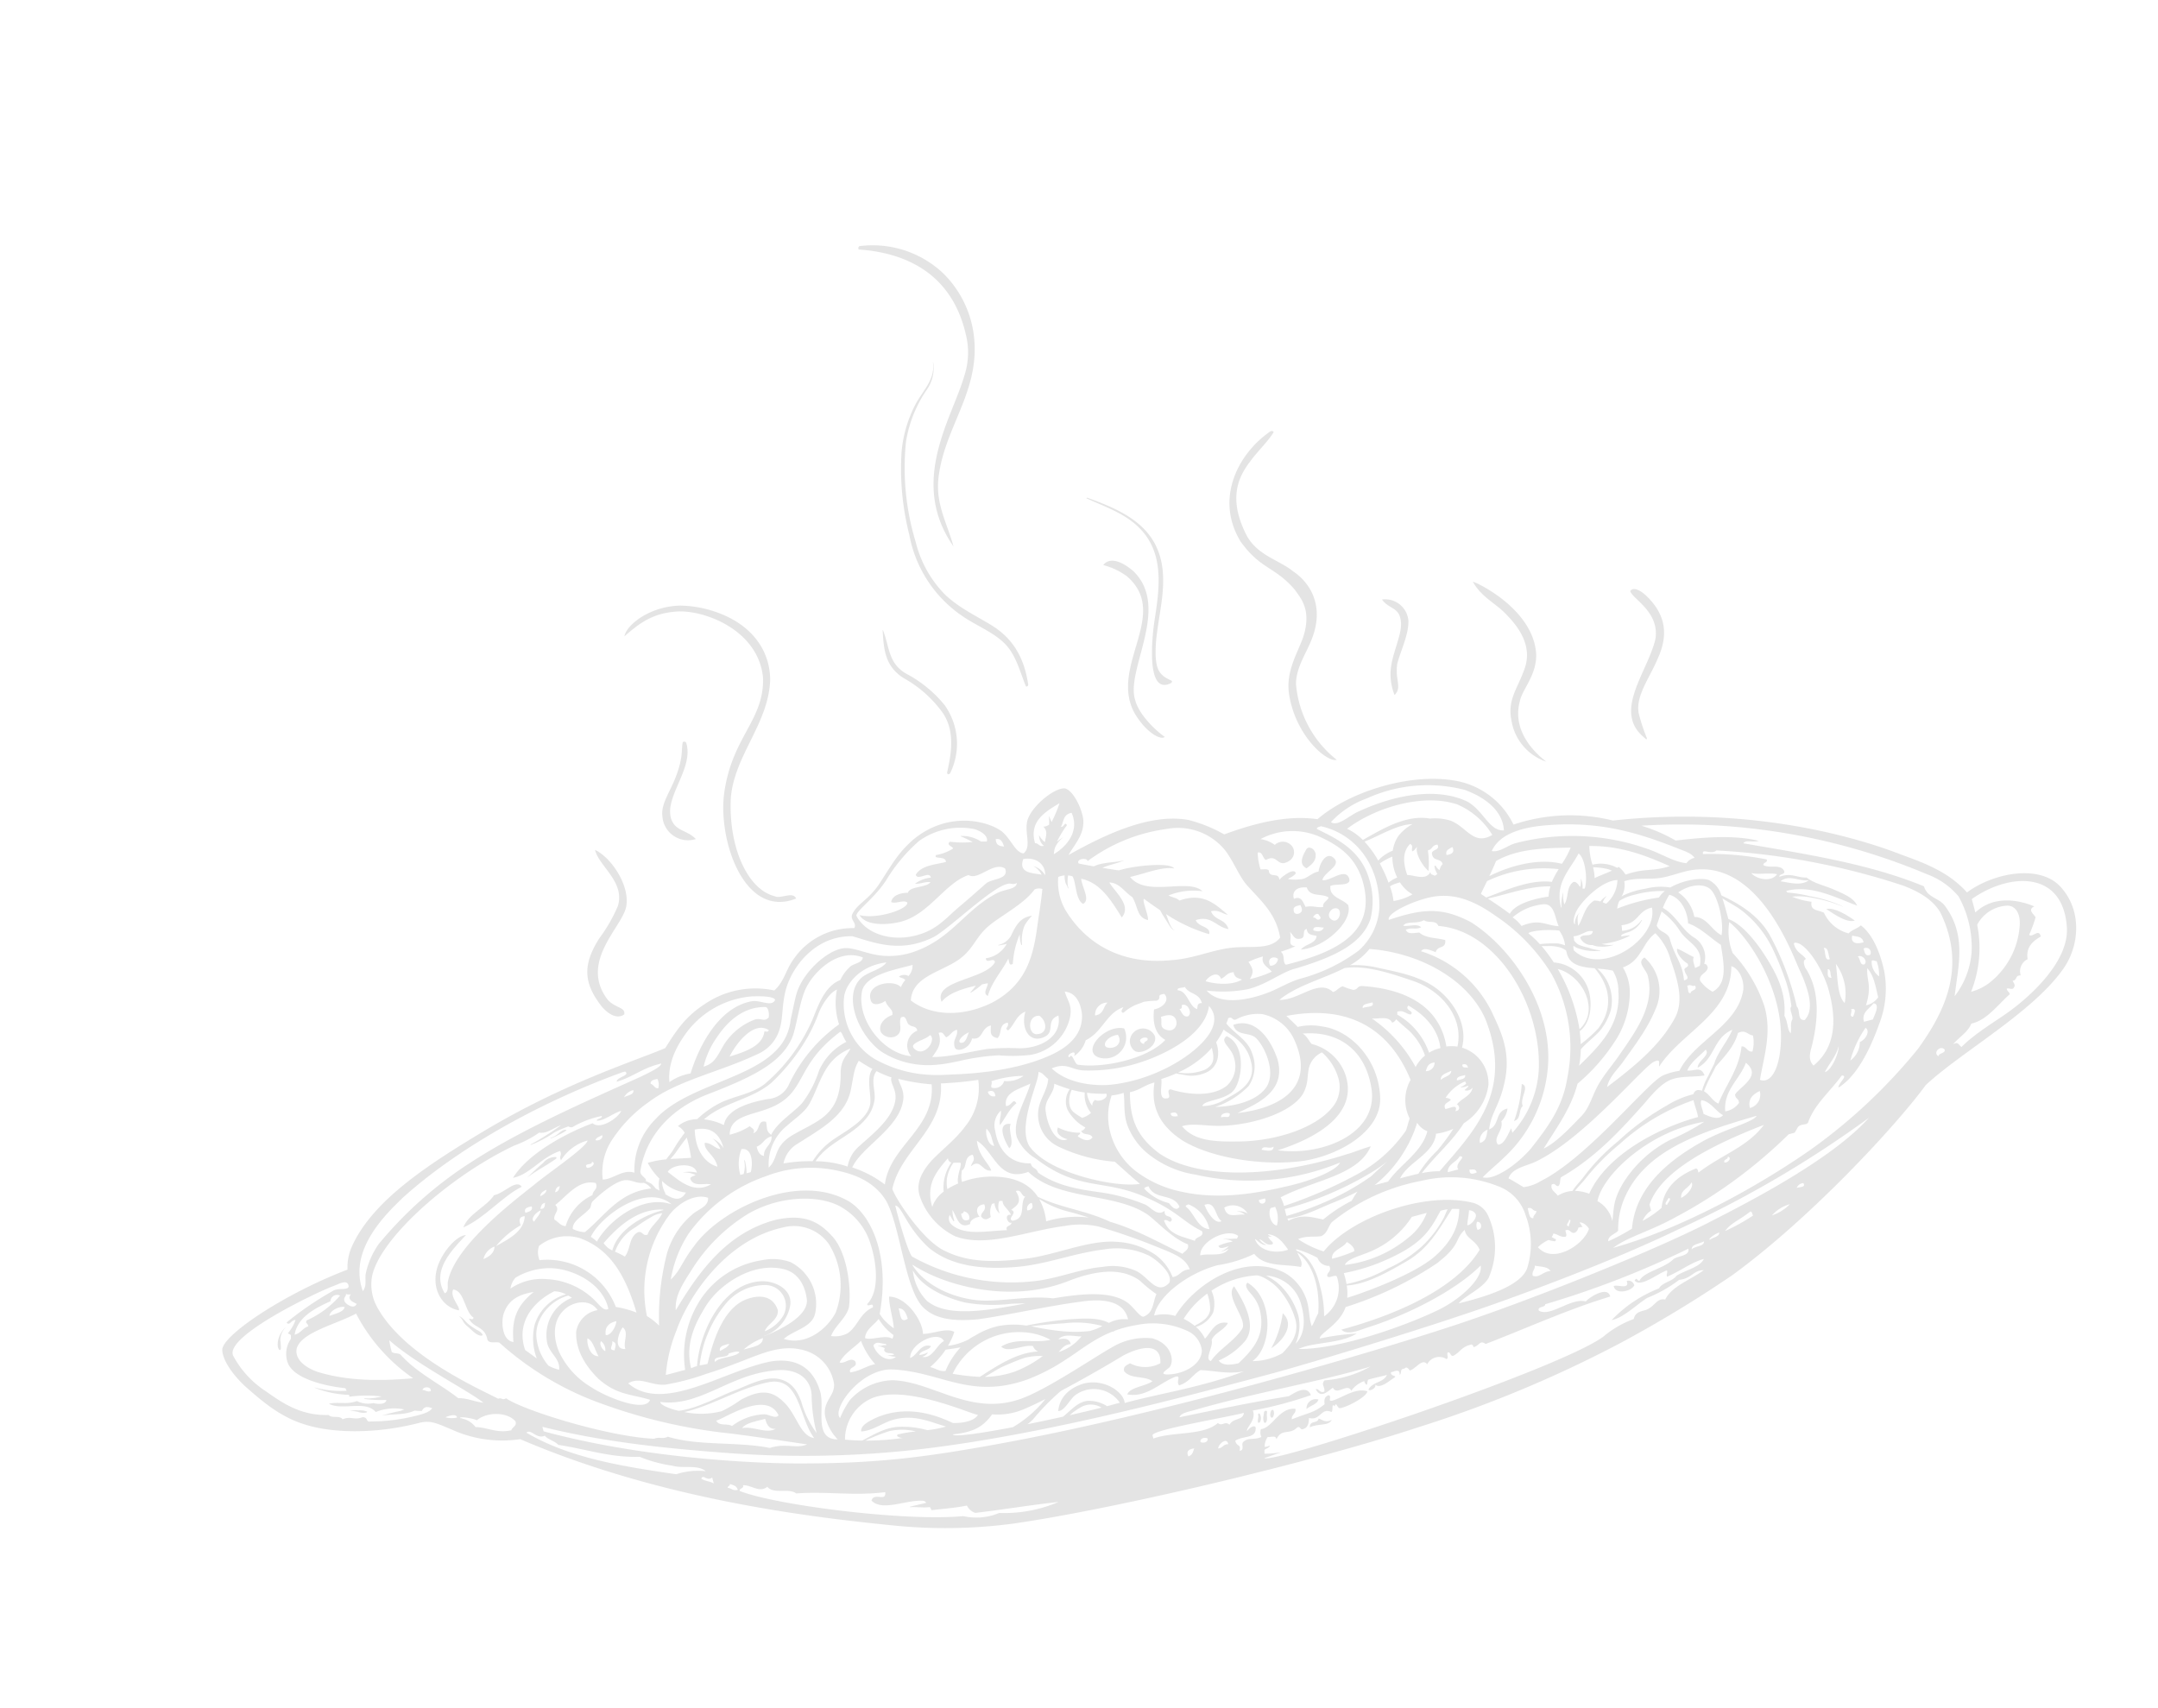 <svg xmlns="http://www.w3.org/2000/svg" xmlns:xlink="http://www.w3.org/1999/xlink" width="296.765" height="234.974" viewBox="0 0 296.765 234.974">
  <defs>
    <clipPath id="clip-path">
      <rect id="Rectangle_36" data-name="Rectangle 36" width="261.742" height="176.907" fill="#1d1d1b"/>
    </clipPath>
  </defs>
  <g id="Spaghettiparmigiano-bg-img-05" transform="translate(-88.85 30.888) rotate(-14)" opacity="0.12">
    <g id="Group_50" data-name="Group 50" transform="translate(78.364 52.965)" clip-path="url(#clip-path)">
      <path id="Path_243" data-name="Path 243" d="M167.185,43.219c-3.884-10.112,4.063-17.149,7.083-22.373a10.193,10.193,0,0,0,1.612-5.537c.151-8.3-4.94-12.776-11.464-14.882-.038-.246.041-.378.206-.427A14.144,14.144,0,0,1,174.9,6.418,14.49,14.49,0,0,1,176.75,16.78c-1.29,6.741-6.628,10.281-9.084,16.253-1.561,3.654-.585,6.534-.481,10.186" transform="translate(-42.815)" fill="#1d1d1b" fill-rule="evenodd"/>
      <path id="Path_244" data-name="Path 244" d="M225.572,97.952c-1.48.018-4.705-4.673-4.185-10.327.283-3.088,2.348-5.052,3.71-7.054,2.262-3.515.936-5.57.546-6.692-1.868-3.781-3.912-3.861-5.65-8.285-2.017-6.508,2.537-11.78,7.639-13.687.246-.038.379.041.427.206-1.177,1.156-2.71,1.967-3.983,3.029-1.884,1.507-4.5,3.976-3.029,10.012.876,2.984,3.459,4.176,5.011,6.235,1.685,1.852,3.289,5.638-.1,10.018-1.106,1.486-2.85,3.065-3.315,5.139a14.835,14.835,0,0,0,2.929,11.406" transform="translate(-57.164 -13.515)" fill="#1d1d1b" fill-rule="evenodd"/>
      <path id="Path_245" data-name="Path 245" d="M118.931,99.662c-7.516,1.015-8.482-10.109-6.183-16.234,2.906-7.483,7.859-8.552,9.113-14.346.99-6.555-5.7-11.148-9.508-11.73-3.007-.473-4.929.218-7.609,1.6.616-1.421,4.31-3.173,8.448-2.248a15.654,15.654,0,0,1,5.984,3.09c3.288,2.74,4.448,6.367,3.543,9.913-1.715,5.772-7.309,8.825-9.169,14.4-1.92,6.387-.838,12.7,2.608,14.537.679.594,2.6-.1,2.773,1.019" transform="translate(-27.278 -14.7)" fill="#1d1d1b" fill-rule="evenodd"/>
      <path id="Path_246" data-name="Path 246" d="M196.485,93.379c-.7.353-2.426-1.332-3.245-4.191-1.867-7.118,8.119-12,3.537-18.5a9.349,9.349,0,0,0-2.793-2.29c1.2-.924,2.7.2,3.846,1.85,3.779,6.17-4.513,12.977-4.06,17.333.008,1.669,1.346,4.2,2.714,5.8" transform="translate(-50.263 -17.725)" fill="#1d1d1b" fill-rule="evenodd"/>
      <path id="Path_247" data-name="Path 247" d="M108.68,81.534c.246-.038.378.041.427.206.232,3.73-4.918,6.575-4.517,9.822.2,1.65,1.8,1.9,2.6,3.354a3.533,3.533,0,0,1-3.707-4.142c.172-1.538,1.507-2.72,2.625-4.182,2.22-2.905,2.057-4.083,2.576-5.058" transform="translate(-26.941 -21.231)" fill="#1d1d1b" fill-rule="evenodd"/>
      <path id="Path_248" data-name="Path 248" d="M242.516,87.271a3.207,3.207,0,0,1,2.814,3.775c-.466,1.914-2.066,3.739-2.9,5.295-.879,2.089-.1,3.293-1.407,4.1a7.7,7.7,0,0,1,.167-2.971c.578-2.341,2.732-4.6,3.085-6.408.436-2.253-1.123-2.173-1.755-3.79" transform="translate(-62.748 -22.727)" fill="#1d1d1b" fill-rule="evenodd"/>
      <path id="Path_249" data-name="Path 249" d="M260.287,88.158c.213,0,7.29,5.624,6.005,11.884-.676,2.771-3.03,4.132-3.726,5.634-1.558,2.785-.792,5.976,1.514,8.931a7.173,7.173,0,0,1-3.279-6.524c.108-3.061,1.812-4.057,3.5-6.627s.767-5.372-.541-7.626c-1.055-2-2.841-3.242-3.478-5.673" transform="translate(-67.785 -22.958)" fill="#1d1d1b" fill-rule="evenodd"/>
      <path id="Path_250" data-name="Path 250" d="M87.975,97.046c1.913,1.545,3.53,5.986,2.252,8.66-1.229,2.571-8.112,5.783-5.548,11.746.715,1.41,2.123,1.538,1.734,2.519-1.257.519-2.285-.814-2.785-1.867-1.549-3.557-1.264-6.044,2-9.131A21.439,21.439,0,0,0,89.16,105.3c1.782-2.976-1.2-5.925-1.186-8.252" transform="translate(-21.542 -25.273)" fill="#1d1d1b" fill-rule="evenodd"/>
      <path id="Path_251" data-name="Path 251" d="M156.944,130.592a2.654,2.654,0,0,1-1.927.771c-.047,0-.08.07-.024.069a8.557,8.557,0,0,0,1.146.058,3.872,3.872,0,0,1-3.265,1.23c-.194.845,1.186.07,1.072.832-1.833,2.035-8.885.308-8.428,3.52,1.177-.949,3.309-1.066,5.116-1.022-.314.227-.612.479-.95.7-.041.027-.013.07.028.064a9.359,9.359,0,0,0,1.761-.725l.036-.009c.277.013.538.027.78.039-.06.512-1.1,1.142-.4,1.7.978-1.767,2.691-2.819,3.963-4.3.055.375-.2,1.064.437.842a11.9,11.9,0,0,1,1.9-3.7,4.395,4.395,0,0,0-.146,1.442c0,.061.114.034.118-.016a5.468,5.468,0,0,1,.651-1.958,4.193,4.193,0,0,1,.393-.581,9.1,9.1,0,0,1,1.236-.971c-1.721-.185-2.575.905-3.5,2.016" transform="translate(-37.891 -33.479)" fill="#1d1d1b" fill-rule="evenodd"/>
      <path id="Path_252" data-name="Path 252" d="M217.82,128.888c.5-.436,1.227.271,1.076,1.044-.171.879-.916,1.2-1.674,1.509-1.053-.876.064-1.974.6-2.554" transform="translate(-56.456 -33.531)" fill="#1d1d1b" fill-rule="evenodd"/>
      <path id="Path_253" data-name="Path 253" d="M175.514,152.962a2.891,2.891,0,0,1-4.422,2.988c-2.01-1.461,2.032-4.169,4.422-2.988m-2.939,1.955c.886.543,2.327.107,1.889-1.3-1.282-.2-2.54.721-1.889,1.3" transform="translate(-44.415 -39.759)" fill="#1d1d1b" fill-rule="evenodd"/>
      <path id="Path_254" data-name="Path 254" d="M58.228,154.372c-2.89.624-6.013,2.963-9.141,3.479,1.116-1.632,3.733-1.972,5.181-3.282,1.332.114,3.5-1.472,3.96-.2" transform="translate(-12.783 -40.072)" fill="#1d1d1b" fill-rule="evenodd"/>
      <path id="Path_255" data-name="Path 255" d="M181.2,155.335c.053,1.419-2.372,2.072-3.161,1.319a1.671,1.671,0,0,1,.414-2.507,1.794,1.794,0,0,1,2.747,1.188m-2.12.032a.584.584,0,0,0,.433.629c.017-.4.7-.158.626-.645a.789.789,0,0,0-1.06.016" transform="translate(-46.258 -40.068)" fill="#1d1d1b" fill-rule="evenodd"/>
      <path id="Path_256" data-name="Path 256" d="M152.015,165.156c-.636.776-.044,2.743-1.012,3.2-.425-1.274-.859-3.882,1.012-3.2" transform="translate(-39.229 -42.981)" fill="#1d1d1b" fill-rule="evenodd"/>
      <path id="Path_257" data-name="Path 257" d="M312.735,165.6c-1.191.075-2.54-1.544-3.432-2.492,1.146.007,2.563,1.493,3.432,2.492" transform="translate(-80.55 -42.478)" fill="#1d1d1b" fill-rule="evenodd"/>
      <path id="Path_258" data-name="Path 258" d="M245.7,180.976c1.058.618-.8,1.815-.592,2.977-.748.39-.587,1.659-1.67,1.722a18.5,18.5,0,0,0,2.262-4.7" transform="translate(-63.397 -47.13)" fill="#1d1d1b" fill-rule="evenodd"/>
      <path id="Path_259" data-name="Path 259" d="M192.11,211.6c1.341,2-1.07,3.786-2.692,4.281a13.662,13.662,0,0,0,2.692-4.281" transform="translate(-49.329 -55.107)" fill="#1d1d1b" fill-rule="evenodd"/>
      <path id="Path_260" data-name="Path 260" d="M255.9,221.251a.8.8,0,0,1,.86.835c-.57.709-2.845.664-2.765-.595.61-.1,2.034,1.081,1.905-.24" transform="translate(-66.145 -57.619)" fill="#1d1d1b" fill-rule="evenodd"/>
      <path id="Path_261" data-name="Path 261" d="M194.944,228.7c-.311.6-1.31.539-1.9.876a1.269,1.269,0,0,1,1.9-.876" transform="translate(-50.274 -59.506)" fill="#1d1d1b" fill-rule="evenodd"/>
      <path id="Path_262" data-name="Path 262" d="M194.285,232.221c.495.28.715.842,1.706.61-.669.757-1.816,0-3.177.26.234-1.007,1.1-.16,1.471-.87" transform="translate(-50.213 -60.476)" fill="#1d1d1b" fill-rule="evenodd"/>
      <path id="Path_263" data-name="Path 263" d="M286.82,96.854c.783-.652,2,.8,2.8,2.714.694,1.759,1.063,4.183-1.375,7.231-1.788,2.373-4.189,4.232-4.352,6.639a25.4,25.4,0,0,0,.266,3.6c-.036.243-.21.122-.212,0-3.643-4.586,2.446-8.692,4.642-12.928,1.5-3.488-1.746-6.134-1.765-7.26" transform="translate(-73.65 -25.182)" fill="#1d1d1b" fill-rule="evenodd"/>
      <path id="Path_264" data-name="Path 264" d="M260.63,153.1c-2.14-3.533-8.433-3.852-12.543-2.142-1.714-3.242-4.441-5.164-7.317-7.1-1.267-.853-15.172-11.216-37.536-14.275a24.454,24.454,0,0,0-13.4-2.766,10.968,10.968,0,0,0-6.694-7.956c-5.6-2.343-14.071-1.908-19.285.716-3.722-1.521-8.187-1.6-12.951-1.076a19.7,19.7,0,0,0-4.29-3.116c-5.108-2.316-12.32-.629-17.164.684,1.167-1.235,2.7-2.117,3.119-4.077.28-1.664-.4-4.552-1.453-4.951-1.252-.353-4.457,1.007-5.791,2.728-1.158,1.518-.376,3.915-1.83,4.594-1.08-.393-1.167-2.329-2.185-3.685-1.6-1.918-6.526-4.494-12.071-1.824-2.255,1.162-3.324,2.247-5.749,4.541-2.214,2.1-3.76,2.045-4.859,3.375-.54.655.362,1.379-.214,1.93a9.827,9.827,0,0,0-8.975,2c-1.56,1.267-2.126,2.81-3.761,3.661a12.371,12.371,0,0,0-9.762-.488c-3.2,1.107-4.868,2.819-6.717,4.555-4.716.736-14.758,1.317-27.066,5.075-8.418,2.57-16.905,5.484-21.219,10.824a7.007,7.007,0,0,0-1.472,3.089C10.062,148.551.2,152.124.037,154.076c-.274,1.727,1.032,4.3,1.995,5.7,1.739,2.518,3.526,4.971,6.251,6.691,3.3,2.165,9.2,3.866,15.749,3.791,1.518.041,2.134.584,4.089,2.044a16.659,16.659,0,0,0,8.718,3.486c16.931,12.858,36.48,20.183,46.8,23.89a70.51,70.51,0,0,0,16.173,3.784c14.155,1.447,42.066,1.761,57.262.618a166.368,166.368,0,0,0,29.619-4.477A171.076,171.076,0,0,0,204,194.246c12.441-5.031,27.032-14.647,32.157-18.935,5.731-3.221,16.955-6.2,22.416-11.113,2.784-2.5,4.364-7.161,2.057-11.1m-12.26,2.518a4.927,4.927,0,0,1,4.642-1.555c1.188.289,1.566,1.637.9,3.38a10.9,10.9,0,0,1-5.21,6.016,7.226,7.226,0,0,1-3.379.9,16.249,16.249,0,0,0,3.049-8.74m-5.005-8.406a10.314,10.314,0,0,1,3.454,3.977,14.357,14.357,0,0,1-.093,7.847,11.25,11.25,0,0,1-3.736,5.358c1.38-3.727,3.674-7.64,1.723-12.326-.509-1.342-2.052-1.616-2.171-3.36-6.617-4.878-14.713-8.231-22.655-11.742.365-.433,1.4.266,2.123.179-3.043-1.6-6.979-2.279-11.068-2.8a22.438,22.438,0,0,0-4.077-3.119,87.154,87.154,0,0,1,36.5,15.987M194.3,128.022c7.3,1.228,11.965,4.068,16.868,7.59.58.417,1.454.935,1.721,1.671a1.739,1.739,0,0,0-1.266.443c-1.641-.6-2.851-1.958-4.469-3.037a31.015,31.015,0,0,0-17.5-5.324c-1.306-.016-2.512.74-3.6.267,1.788-2.32,5.64-2.054,8.246-1.609m29.629,24.149c.726.447,2.115,2.913,2.435,6.749.226,5.023-1.173,8.47-4.514,10.035-.639-1.083.117-2.049.591-2.978,2.481-4.858,2.373-8.119,1.539-10.414-.039-.526-.055-1.028.408-1.066-.308-.832-1.07-1.194-1.1-2.316-.087-.4.413-.21.636-.01m-.348-8.9c1.381-.7,2.51.711,3.829.79-1.256.572-2.816-.395-3.829-.79m2.271,23.927c-.117.8-1.742,3.04-2.711,3.01.891-1.015,2.063-1.76,2.711-3.01M219.949,141.2c.984.493,2.423.516,3.409,1.009-1.053.907-2.932-.01-3.409-1.009m3.186,14.371c.622,3.213.711,5.981-.953,7.012-1.067-.169-.21-1.47-.6-2.053a39.273,39.273,0,0,0-1.225-10.427c-.806-2.895-2.861-5.084-5.139-6.915a3.383,3.383,0,0,0-1.174-2.48c-1.155-.7-3.566-.79-5.383-.28a8.283,8.283,0,0,0-3.371-.663,10.639,10.639,0,0,0-3.237.173c-.075.02-.131.054-.2.078a3,3,0,0,0,.876-1.95c1.712-.148,3.5.667,5.1.772,1.129.073,2.287-.053,3.392-.052,10.026.013,11.46,14.353,11.917,16.784m-2.656,6.613c-.358.419-.351,1.193-.611,1.706-.362-.733.04-1.455-.251-2.541,1.069-3.233.291-6.133-.7-9.007-.587-1.705-1.877-4.665-3.557-5.771-.029-1.009-.024-2.037-.109-2.967.7.791,1.545,1.459,2.2,2.307a14.663,14.663,0,0,1,2.772,5.859,41.548,41.548,0,0,1,.764,5.366,18.516,18.516,0,0,1-.13,3.191c-.484.274.02,1.5-.381,1.858m-17.551,17.231c.013-.3.025-.6-.223-.633-2.948.413-4.983,1.711-5.874,4.117a14.409,14.409,0,0,1-2.953,1.1,3.083,3.083,0,0,1,1.468-1.082l-.013-.847c2.622-4.179,10.554-5.917,17.921-6.845-2.986,2.42-6.359,2.492-10.325,4.185m3.808-.481c-.072-.488.609-.246.628-.646.574.18-.086.862-.628.646m-6.948,3.285c.132-1.056,1.35-1.058,1.882-1.724.266.612-.965,1.563-1.882,1.724m-2.113.456c-.53-.136.3-.651.411-.854.528.136-.3.65-.411.854m-58.339-1.662a5.064,5.064,0,0,1,.464,2.75c-.25,3.169-2.359,4.534-4.576,5.8-1.155-.03-2.2-.176-2.56-1.023a9.911,9.911,0,0,0,4.215-1.759c2.069-1.693,1.118-5.211.308-7.638-1.632,1.049.724,4.885-.334,5.942-1.455,1.373-3.742,1.94-5.252,3.261-.82-.5.791-1.741.805-2.77.6-.877,2.061-.925,2.731-1.738-1.646-.828-2.629.788-3.584,1.327a4.755,4.755,0,0,0-.81-1.868,3.816,3.816,0,0,0,2.8-1.381,4.31,4.31,0,0,0,.476-2.932,12.343,12.343,0,0,1,6.613-.531,5.206,5.206,0,0,1,.521.3,7.123,7.123,0,0,1,2.21,2.9,10.954,10.954,0,0,1,.885,3.69c.189,2.134-1.265,3.4-2.875,4.346a8.512,8.512,0,0,1-4.237.053c3.191-1.237,4.954-7.707,1.959-10.632-.7.35.033,1.414.241,1.9m-25.354,6.11c-2.162.065-3.8,1.048-4.41,2.824.847.2,1.843-1.089,2.733-1.526a4.325,4.325,0,0,1,5.763,2.458c-.541.019-1.156.032-1.821.04a4.63,4.63,0,0,0-2.4-1.356c-1.393-.2-2.59.74-3.824,1.294-1.644-.043-3.339-.1-4.977-.178a8.259,8.259,0,0,0,.866-.45,33.5,33.5,0,0,1,4.543-2.811c.087-.036.174-.069.262-.1,3.09-.772,6.61-1.758,9.376-2.616,2.539-.619,5.536-.56,4.7,2.262a4.447,4.447,0,0,1-4.045-1c-.514.126-1.087.2-1.047.863.6,1.316,2.569,1.229,3.428,2.28-1.126.44-3.125.034-3.8.907,2.441,1.127,4.7-.453,6.987-.743.956-.034-.083.641.231,1.269,1.5-.074,2.135-.992,3.373-1.324,2.174.655,3.458,1.464,5.749,1.611-6.082.744-12.415.121-16.959.256.236-1.536-1.918-3.93-4.726-3.957m1.474,3.8c-1.357.007-2.893-.01-4.5-.045a8.748,8.748,0,0,1,1.887-.726,2.781,2.781,0,0,1,2.569.726c.017.017.031.032.048.046m-28-5.307c2.874-.019,4.72,1.584,6.614,2.656a13.928,13.928,0,0,1-2.614-.139,12.884,12.884,0,0,0-3.642-1.384c-1.889-.382-3.619.189-5.4.612-.773-.209-1.519-.439-2.251-.7a6.179,6.179,0,0,1,4.906-4.619c5.09-.807,12.911,5.568,13.658,5.732-.843.885-2.967.444-3.6.266-1.454-1.157-5.175-4.151-10.227-3.237-1.124.25-2.161.493-2.313,1.308,1.654.3,3.2-.488,4.869-.5m.467,2.749a35.307,35.307,0,0,1-5.076-.889,26.113,26.113,0,0,1,3.494-.467,7.868,7.868,0,0,1,3.528.915,17.847,17.847,0,0,0-2.379-.187c-.379-.057-.344.395.434.629M79.2,186.382c-3.169-.789-.782-4.343-.74-6.774-.042-2.577-1.135-5.46-5.6-5.852-6.5-.351-16.072,3.4-19.748-1.823,1.774-.574,2.986,1.1,4.9,1.41a32.474,32.474,0,0,0,5.936-.09c1.6-.062,3.455-.3,5.082-.5,3.469-.436,6.346-.942,9.132.922a5.684,5.684,0,0,1,2.409,5.052c-.181,1.737-2.042,1.965-2.271,4.063a6.708,6.708,0,0,0,.9,3.591M22.661,158.216c2.684,3.991,8.993,9.491,10.48,11.475-1.145-.4-1.955-1.143-3.2-1.437-2.052-2.62-4.64-4.69-6.266-7.75-.264-.3-.814-.309-1.07-.62a14.824,14.824,0,0,1,.059-1.668m-.585-5.109a6.365,6.365,0,0,1,.155-3.277c1.336-4.8,13.329-11.357,23.554-13.411a15.366,15.366,0,0,0,3.8-.905c.984.435,2.058-.175,3.154-.258a39.5,39.5,0,0,1-4.673,1.549c-.041.007-.06.071-.007.069a15.565,15.565,0,0,0,3.575-.89,14.826,14.826,0,0,1,2.056-.325.592.592,0,0,0,.566.208,13.038,13.038,0,0,1,4.233-.488c-.027.393-.716.14-.842.438.863.343,2.407-.447,3.6-.48-.691.885-3.433,1.852-4.23.7-3.679.4-9.586,1.84-12.44,4.641,2.35.121,4.44-1.817,7.178-2.017.165.646-.356.629-.192,1.276a6.2,6.2,0,0,1,4.213-1.761c-.412.853-5.9,2.869-8.209,3.941-2.441,1.169-12.838,5.369-15.113,10.2-.254.521-.158,1.38-.826,1.5-1.1-3.466,2.457-5.573,4.77-7.07-1.156-.246-3.452,1.242-4.7,3.057-1.915,2.816-.858,5.827,1.241,6.75.351-.378-.816-2.158-.044-2.969,1.461.574.767,3.372,1.764,4.427-.15.379-.386.037-.637.009.29,1.423,1.884,1.5,1.747,3.366.1.689,1.017.532,1.5.826a42.206,42.206,0,0,0,11.84,11.7,74.255,74.255,0,0,0,16.241,8.214c4.176,1.646,6.411,2.6,9.6,3.906-1.666.254-2.692-.908-5.1-.77-4.1-1.945-9.447-2.609-13.221-4.89-.87.178-1.092-.31-1.911-.183-6.24-1.866-16.686-8.28-18.393-10.324-.6.184-.554-.291-1.064-.2-2.549-2.234-11.426-9.124-13.185-16.552m35.818-15.175c.041.617-.85.657-1.054.441.175-.318.678-.318,1.054-.441M106.2,135.5c.663-.109.606.524.861.835.668-.117.921-.637,1.686-.662-.035.8-.651,1.041-.822,1.71-.148.655-.06.9.44,1.054a1.991,1.991,0,0,0,2.1-1.092c1.485.62,1.468-1.132,2.952-1.1-.276.966-.513,1.414.453,1.9.8-.412.567-1.817,1.883-1.725.115.665-.723.571-.2,1.064,1.059-.574,1.525-1.722,2.938-1.953-1.2,1.982-.617,4.523,1.758,4,1.571-.344.594-2.141,2.509-2.37-.214,3.032-3.6,3.772-6.315,3.064a32.356,32.356,0,0,0-4.342-.975c-2.55-.22-5.357-.175-7.559-.753.82-.737,1.782-1.336,1.651-2.995m-3.582,1.539c-1.17-1.253,1.555-1,2.31-1.52.206,0,.178.193.218.422-.121.99-1.677,2-2.528,1.1m6.36-.1a2.987,2.987,0,0,1,1.288-.516c-.223.2-.706,1.289-1.279,1.152-.416-.022-.393-.354-.009-.635m11.233-.383c.8.844.674,2.77-1.025,2.349-1.1-.326-.563-2.844,1.025-2.349m-5.988-3.3c-4.736.97-8.638-.486-10.648-3.019,1.041-3.388,5.513-2.679,8.419-4.157,1.615-.821,2.443-2.035,3.775-2.814,1.762-1.171,5.892-1.942,8-3.726a1.377,1.377,0,0,1,1.062.2c-.6,1.7-1.344,3.372-2.043,5.12-1.634,4.091-3.674,7.229-8.567,8.4m-10.147-6.356a.951.951,0,0,0-.212-.177,1.337,1.337,0,0,0-1.038-.1c-.018.008-.033.029-.02.047.16.221.453.283.628.515.03.042.053.091.08.135a3.129,3.129,0,0,0-.819.805c-.73-1.386-4.824-1.659-4.44.916.146.711,1.251.667,1.914.395.021.96.808,1.367.456,2.114-1.323.129-2.273.943-2.091,1.941a1.652,1.652,0,0,0,1.712,1.033c1.419-.269.845-1.644,1.449-2.353.885-.2.479.941.867,1.259.34.437.91.354.865,1.046a2.2,2.2,0,0,0-1.648,3.206c-3.624-1.234-6.119-6.645-4.4-10.324,1.039-2.066,5.108-1.754,7.606-1.811a2.177,2.177,0,0,1-.912,1.35m-6.087-1.456c-3.583,1.606-2.487,7.918.013,10.7,3.674,3.781,8.008,3.679,9.961,3.784a30.391,30.391,0,0,1,5.522.552,21.965,21.965,0,0,0,4.256,1,6.734,6.734,0,0,0,6.517-3.7c.748-1.6.183-2.33.158-3.608,1.538.545,1.725,2.215,1.538,3.583-.421,2.259-2.166,3.666-5.023,4.318-4.619.994-9.968.289-13.678-.456-2.059-.463-6.17-.845-10.361-4.693a8.857,8.857,0,0,1-2.052-9.512c.793-1.761,3.336-3.494,6.739-3.071-.814.743-2.486.653-3.588,1.115m32.43,13.08a4.688,4.688,0,0,1,1.3-.342,2.108,2.108,0,0,0-.346.4c-.117.184.047.429.259.311a6,6,0,0,1,2.376-.66c.192-.021.386-.047.577-.081a10.456,10.456,0,0,1,1.767.282c.933-.155.007-.816,1.262-.655.586,1-.64,1.822-1.881,1.724-.652,1.709-.692,3.369.491,4.446-3.026,1.977-9.337,1.72-12.5.4-.417-.158-.319-1.948-.868-1.259-.609-.4,1.417-.958.636-.008a3.912,3.912,0,0,0,2.094-1.728c2.094-.476,3.077-2.028,4.835-2.83m-2.759-.17a1.669,1.669,0,0,1,2.1-1.3c-.767.37-.829,1.422-2.1,1.3m12.346,3.205c-.657-.04-.672-.742-.868-1.259.363.073.4-.171.419-.43.883-.206,1.245,1.477.449,1.689m-.481-3.809c-.043-.459.751-.108,1.058-.229.325,1.17,1.717,1.243,1.737,2.73-.683-.175-.659.336-.839.649-1.027-.664-.657-2.768-1.956-3.151m3.651,3.125c.751,1.39.22,2.751-1,3.832-2.62,2.344-8.913,4.262-14.792,3.4-1.731-.269-5.5-1.344-7.272-4.131,2.3-.362,2.542.925,4.4,1.393a22.85,22.85,0,0,0,7.508.76c3.324-.206,9.62-1.39,11.159-5.259m57.612-5.068a3.247,3.247,0,0,1,.645.422c-.824.161-1.733.243-2.552.411a6.363,6.363,0,0,0,.155-1.493,9.957,9.957,0,0,1,1.751.66m-1.748-1.023a9.477,9.477,0,0,1,.2-2.6c4.125.987,7.121,3.063,10.048,5.361-2.47.2-3.318-.6-6.155-.331a4.336,4.336,0,0,0-.657-1.262c-.075.029-.165.046-.244.072a4.693,4.693,0,0,0-3.19-1.237m2.824,2.87a4.463,4.463,0,0,1-2.29,2.79l-.416-.3a2.076,2.076,0,0,1,.7-.663c.015-.007.016-.03,0-.026a2.55,2.55,0,0,0-.99.5,2.723,2.723,0,0,0-.783-.329c-1.473.452-1.972,1.847-2.926,2.8-.024,0-.034-.014-.057-.02.023-.173.044-.345.075-.518.059-.345.179-.91.511-1.094.014-.007,0-.024-.01-.017a2.026,2.026,0,0,0-.966,1.4c-.285-.42.266-1.208.421-1.446.748-1.157,4.459-3.562,6.738-3.071m3.881,32.173c1.186.5,1.495,1.9,2.373,2.721-.864.6-1.978-.4-2.557-.81.033-.664-.167-1.554.183-1.911m-.234-1.481a.8.8,0,0,0-.651.418,12.729,12.729,0,0,0-3.976.64,34.832,34.832,0,0,0-7.587,3.108,28.32,28.32,0,0,0-5.892,3.682c-.479.408-1.306.881-1.9,1.458a4.28,4.28,0,0,0-2.113.147c-.24-.655-.806-.976-.45-1.689.577-.163.434.415.855.412.37-.2.376-.749.62-1.07,5.358-1.52,9.43-4.261,13.465-6.99,1.7-1.224,3.179-2.267,4.629-2.4s2.906.45,4.462.568c-.153-1.438-1.235-.868-2.14-1.24.765-1,2.075-1.468,3.148-2.168.49.9-1.458,1.226-1.663,2.146,2.636-.646,3.046-3.451,5.879-3.906-1.065,1.455-2.638,2.417-3.583,3.988-.387.428-.761.876-1.152,1.359a8.773,8.773,0,0,0-1.33,1.768,1.518,1.518,0,0,0-.617-.228m-.146,4.456a29.7,29.7,0,0,1-5.1,1.274,16.487,16.487,0,0,0-7.753,4.222c-1.9,1.943-2,2.93-2.684,4.7a4.176,4.176,0,0,0-1.321-3.159c1.47-3.237,9.052-7.6,16.857-7.041m-21.485,9.444c-.652-.2.236-.57.2-.852.5.053-.234.57-.2.852M203.773,165.2a8.607,8.607,0,0,0-2.42.086c-2.53.619-12.766,8.449-19.693,10a5.916,5.916,0,0,1-2.541.252c-.58-.551-1.069-1.093-1.722-1.671.813-1.277,2.742-1.032,4.221-1.336,7.342-1.509,17.606-9.237,19.154-9.407.954-.16.492.348.436.842,4.118-3.875,11.421-4.659,12.982-11.011,1.152.743,1.237,2.729.694,3.807-2.06,4.406-8.127,4.927-11.111,8.437m-24.82,13.311c.663-.109.568.563,1.069.62-.056.433-.568.424-.624.858-.607-.021-.4-.878-.445-1.478m13.755-42.226a5.625,5.625,0,0,0-.592,1.313c-1.875-.213-4.681-.163-5.746,1-.674-.851-1.668-1.947-2.413-2.759,2.946.067,5.879-.3,8.75.45m-8.933-.65c-.249-.271-.46-.5-.6-.657.41-.5.831-1,1.249-1.5a18.16,18.16,0,0,1,9.96.79,11.6,11.6,0,0,0-1.333,1.47c-2.815-1.081-6.338-.429-9.271-.1m7.505,2.824c1.325.359.985,1.9,1.187,3.411-1.762-.552-2.251-1.666-4.942-1.263a5.12,5.12,0,0,0-.9-1.44,7.554,7.554,0,0,1,4.654-.708m1.121,4.013a4.212,4.212,0,0,1,.292,2.169,5.062,5.062,0,0,0-.9-.491,16.021,16.021,0,0,0-2.427-.507,12,12,0,0,0-1.127-1.764c-.26-.276,1.791-.248,4.159.592m-1.836,1.735a5.631,5.631,0,0,1,1.441.575,2.88,2.88,0,0,1,.659.591c0,.154,0,.314,0,.487.061,1.652,1.6,2.284,3.216,2.833,1.491,2.89,1.176,5.937-1.5,8.127a18.162,18.162,0,0,1-2.888,1.529,17.219,17.219,0,0,0,.3-1.761c1.676-.7,2.438-2.841,2.546-4.5a5.438,5.438,0,0,0-3.719-5.539,19.581,19.581,0,0,0-1.081-2.59c.331.1.677.166,1.021.253m6.685,2.285a7.535,7.535,0,0,1-1.521-.769,7.724,7.724,0,0,1-1.094-.637,1.677,1.677,0,0,1-.564-.815,1.538,1.538,0,0,0,.045-.553c1.2.174,1.92-.45,2.756-.041-.362.879-1.364-.1-1.9.452a1.707,1.707,0,0,0,1.413,1.384,2.245,2.245,0,0,0,.621.348,5,5,0,0,0,2.14.339c.016,0,.03-.026.008-.028a4,4,0,0,1-1.5-.5,10.388,10.388,0,0,0,3.986-.154c.026,0,.055-.05.016-.058a7.674,7.674,0,0,0-1.183-.139,1.866,1.866,0,0,0,.129-.22c.262-.044.5-.087.69-.108a3.171,3.171,0,0,0,2.5-1.148c.025-.045-.047-.053-.072-.026a3.433,3.433,0,0,1-2.935.771,5.1,5.1,0,0,0,.118-.76c2.385.363,2.574-1.4,4.645-1.343-.169,4.267-8.856,7.624-11.827,3.148a1.507,1.507,0,0,1,.083-.667,2.367,2.367,0,0,0,.526.493,6.787,6.787,0,0,0,2.9,1.07c.02,0,.046-.03.016-.037m10.3,2.325c-.334.57.4,1.878.884,2.319.2.68-.694.3-.623.858-.01.67.586,1.256-.4,1.279.39-2.469-.47-3.353-.517-6.141-.2-.946-1.172-1.089-1.3-2.1.371-.568.733-1.143,1.114-1.7a9.839,9.839,0,0,1,1.774,3.12c.669,2.074,2.669,2.912,1.532,5.383a3.589,3.589,0,0,1-.711.14c-.005-.564-.1-1.21.191-1.487-.673-.527-1.228-1.177-1.935-1.667m.081,5.3c.6-.184.555.291,1.063.2.236.785-.708.426-.835.86-.459.043-.108-.749-.228-1.056m-16.694-6.576c3.044,1.647,4.339,6.894.895,8.765a23.914,23.914,0,0,0-.895-8.765m.4,11.49c.978-.706,2.25-1.189,3.2-1.866a7.9,7.9,0,0,0,2.124-2.4,5.83,5.83,0,0,0-.43-5.948,13.7,13.7,0,0,1,2,.779,5.482,5.482,0,0,1,.044,2.967c-.806,4.581-4.272,6.581-7.716,8.6a12.413,12.413,0,0,0,.777-2.129m4.5.354a12.426,12.426,0,0,0,3.831-5.954,6.64,6.64,0,0,0,.01-3.938c2.7-.237,3.39-2.641,5.469-3.479a8.106,8.106,0,0,1,1.152,4.094c.31,3.173.353,5.96-1.365,7.867-2.9,3.188-7.05,5.133-11.345,6.957.609-1.277,1.909-1.933,2.927-2.8,2.437-2.08,4.675-3.853,6.475-6.459a6.13,6.13,0,0,0-.1-6.784c-1.332.4-.056,1.713-.172,2.759-.1,4.055-3.483,6.826-6.43,9.427-1.176,1.038-2.481,1.951-3.559,3.023-1.417,1.409-2.077,2.952-3.546,3.87-1.035.6-4.05,2.686-6.1,3.062,2.4-2.336,5.016-4.466,6.671-7.523a26.353,26.353,0,0,0,6.087-4.121M213.911,148.5c-1.155-.961-1.345-2.918-3.019-3.346a5.234,5.234,0,0,0-1.33-3.8c1.275-.521,3.245-.613,4.247.459s.854,5.158.1,6.684m-4.071-2.7c1.531,1.007,2.443,2.65,3.665,3.974-.238,2.623-.345,5.375-2.665,5.978a5.173,5.173,0,0,1-1.3-1.889c.028-.945,1.221-.762,1.462-1.506,0-.4-.139-.559-.352-.6a3.186,3.186,0,0,0-.509-3.889c-1.378-1.475-1.675-3.605-3.148-4.96a10.547,10.547,0,0,1,1.3-1.534c1.466.782,1.876,2.909,1.55,4.429m-3.034-4.406a24.277,24.277,0,0,0-5.937.09,3.129,3.129,0,0,1,.556-.964,6.5,6.5,0,0,1,2.261-.309,13.542,13.542,0,0,1,4.125.514,3.193,3.193,0,0,0-1.005.669m-9.6-3.671a.581.581,0,0,1-.293-.087,2.421,2.421,0,0,0,.1-1.37c0-.007-.013,0-.013,0a3.056,3.056,0,0,1-.338,1.1c-.2-.352-.259-.848-.751-.9-1.136.424-1.126,1.958-1.947,2.688a4.246,4.246,0,0,1,.268-1.669s0,0-.005,0a5.481,5.481,0,0,0-.734,1.95c-.028.01-.048.03-.078.039-.012-3.563,2.454-4.721,4.14-6.636.778.932.3,3.971-.351,4.883m-2.212-4.057c-2.834-1.518-6.8-1.518-10.1-.775.479-.584.954-1.173,1.4-1.789,3.424-.987,7.347,0,10.4.691a11.956,11.956,0,0,1-1.7,1.873m-13.472-9.49a7.108,7.108,0,0,0-2.614-.933c-2.979-1.318-6.466-.285-9.69.62a7.315,7.315,0,0,0-1.727-2.02c4.44-1.9,11.275-2.253,15.486.4a10.435,10.435,0,0,1,3.685,5.246c-2.91.888-3.14-1.981-5.14-3.315m-1.629,4.477c-.04-.666.533-.737,1.047-.864.16.782-.321.941-1.047.864m-.831,1.073a1.848,1.848,0,0,0-.62.712,1.76,1.76,0,0,1-.357-.688c-.019-.1-.182-.041-.189.04a2.663,2.663,0,0,0,.135,1.083.913.913,0,0,1-.433.148c-.142-.214-.491-.213-.434-.63-.924,1.035-2.226-.141-3.186-.376-.188-1.992.26-3.367,1.423-4.051.4.4.031.532.016,1.061.395-.035.395-.212.842-.438-.521.528-.047,2.586.69,3.594a11.621,11.621,0,0,0,.6-2.765c.671.024.7-.575,1.478-.447.217.907-1.036.388-1.045,1.075-.1,1.037,1.03.8,1.086,1.68m-6.518.3a4.075,4.075,0,0,0-1.321.395,20.425,20.425,0,0,0-.528-2.864,8.884,8.884,0,0,1,1.6-.441c.1-.02.2-.036.3-.052a6.537,6.537,0,0,0-.044,2.962m-1.265.939a2.834,2.834,0,0,1,.818-.173c.2-.02.43-.023.649-.041a4.875,4.875,0,0,0,1.274,2.022,7.22,7.22,0,0,1-2.753.254,8.155,8.155,0,0,0,.013-2.061m3.282-7.674a6.9,6.9,0,0,1,1.8.106,6.278,6.278,0,0,0-2.256,1.1,4.742,4.742,0,0,0-1.259,1.787,4.872,4.872,0,0,0-.949.216,4.414,4.414,0,0,0-1.319.63,14.089,14.089,0,0,0-1.205-2.992c1.741-.221,3.426-.738,5.188-.852M177,133.8c3.463.371,5.8,2.751,7.461,4.659a26.106,26.106,0,0,1,5.478,9.566,20.943,20.943,0,0,1-1.333,14.337c-1.592,3.79-4.233,5.954-7.23,8.268-2.229,1.595-5.918,3.094-7.389,2.234,1.127-.689,2.407-1.282,3.576-1.964a19.066,19.066,0,0,0,8.544-9.883c3.209-8.331-.736-17.954-5.218-22.611-3.32-2.935-5.869-3.423-10.861-3.016-.127-1.029,4.448-1.861,6.973-1.59m-2.236,34.386a1.6,1.6,0,0,1,1.462-1.506c-.334.65-.473,1.491-1.462,1.506m6-16.8a16.263,16.263,0,0,0-7.476-10.739c.53-.531,1.475.334,1.918.608.495-.886,1.507-.033,1.677-1.3-1.084-.606-2.509-.859-3.208-1.859-.7-.141-1.6-.076-1.71-.822.923-.163,1.2.342,2.123.18-.378-.687-1.62-.484-2.345-.814.7-.564,1.816.274,2.968-.044.411.582,1.631.328,1.716,1.246,7.666,2.56,11.164,13.965,8.612,22.559a14.112,14.112,0,0,1-5.612,7.508l-.01-.638c-.569.638-1.526,2-2.306,1.732-.5-1.106,1.24-1.674,1.226-2.988a3.014,3.014,0,0,0,1.251-1.5c-1.85-.052-1.551,1.978-3.149,2.168.834-2.185,2.086-2.725,3.521-5.566,1.945-3.755,1.388-6.7.8-9.729m-1.157.4c1.444,10.629-5.284,14.663-11.166,18.83a11.348,11.348,0,0,0-2.437-.334c2.306-1.85,5.117-3.2,7.258-5.262a7.308,7.308,0,0,0,4.571-4.3,5.144,5.144,0,0,0-2.285-5.852c1.637-2.983.353-6.962-2.012-9.383-1.714-1.756-4.229-2.935-6.4-3.994a13.735,13.735,0,0,0-3.8-1.348,8.933,8.933,0,0,0,3.139-1.518c6.289,2.055,12.052,7.1,13.134,13.162m-6.267,20.239c-.553.069-1.061.087-.858-.623.406.084.913.064.858.623M170.993,171l-1.485.023c.183-1.078,1.509-1.045,2.1-1.728,1.072.283-1.007.727-.61,1.705m-19.778,10.266a4.758,4.758,0,0,1-3.02,4.878,15.241,15.241,0,0,0,.461-4.1c.05-1.856-.3-4.446-1.965-5.589a1.4,1.4,0,0,1,0-.208,14.293,14.293,0,0,1,2.574,1.868,1.623,1.623,0,0,0,1.294,1.466c.2.818-.506.762-.617,1.281.1.476,1.125-.01,1.278.405m-4.85,1.77a6.655,6.655,0,0,0-1.969-4c-4.746-4.169-12.381-1.53-16.055,2.1a5.546,5.546,0,0,0-2.8-.757c1.07-2.344,5.617-4.5,10.109-4.606a17.442,17.442,0,0,0,5.3-.291c.931,2.126,3.715,2.343,5.775,3.3.492-.518.119-1.343,0-2.064,1.913,2.139,1.756,5.96.772,8.831-.455.477-.814,1.045-1.279,1.512-.155-1.265.354-2.566.151-4.031m-21.836.331a8.883,8.883,0,0,0-5.727-.125c-2.4.625-9.87,3.409-13.726,3.812-7.42.775-11.237-5.254-16.641-6.746a8.15,8.15,0,0,0-6.334,1.255,12.5,12.5,0,0,0-1.886,2.051c-.856-1.421,4.261-5.8,8.41-4.792,6.575,1.887,9.468,6.715,17.9,5.88a26.5,26.5,0,0,0,5.705-1.359c2.191-.714,4.354-1.829,7.239-2.2a.225.225,0,0,0,.255-.029,15.742,15.742,0,0,1,3.074-.047,11.275,11.275,0,0,1,6.61,2.444,3.337,3.337,0,0,1,1.32,3.161c-.561,1.928-3.4,2.552-5.483,1.991-.962-.278.028-.541.623-.857.907-.7,1.037-3.105-1.339-4.433M71.657,164.654c-3.574.452-6.03,4.873-7.311,7.321-.442,0-.771-.041-1.106-.055a16.045,16.045,0,0,1,5.788-7.54,7.045,7.045,0,0,1,5.637-1.007,2.832,2.832,0,0,1,1.224,4.845,5.177,5.177,0,0,1-2.822,1.307c.653-.952,2.208-1.029,2.445-2.384-.17-2.3-2.23-2.692-3.855-2.486m.935,5.712c-.219,1.04-1.7.859-2.955.893a8.749,8.749,0,0,1,2.955-.893m-5.076.925c.564-.007,1.21-.1,1.488.189-.782.566-2.783-.054-3.6.48-.125-1.028,1.9.035,2.11-.669m-1.069-.62c-.027-.723.777-.64,1.475-.659-.276.427-.933.486-1.475.659m6.36-.535a5.48,5.48,0,0,0,4.508-3.182c.907-2.134-1.254-3.86-3.064-4.222-5.182-1.037-9.9,4.664-11.375,9.183a4.751,4.751,0,0,0-.862.1c-.024-3.814,2.561-6.338,3.912-7.693,2.484-2.515,7.755-4.471,11.625-2.509,2,.959,2.419,3.076,2.194,4.845-.161,1.269-1.549,2.073-2.929,2.589a18.484,18.484,0,0,1-4.015.909.067.067,0,0,1,.006-.015m7.607-1.373a6.427,6.427,0,0,0-1.6-7.608,7.2,7.2,0,0,0-3.835-1.215,12.317,12.317,0,0,0-10.167,3.95,13.855,13.855,0,0,0-3.646,8.134l-2.756.041a20.934,20.934,0,0,1,2.884-5.557c2.706-4.113,9.568-10.483,17.657-10.234a5.89,5.89,0,0,1,5.57,3.733,10.733,10.733,0,0,1-1.343,9.35c-1.512,1.771-4.959,3.586-7.818,1.814,1.626-.859,4.2-.563,5.053-2.41m-36.062-.939a6.791,6.791,0,0,1-1.285-.9,6.98,6.98,0,0,1-.664-4.178c.368-2.549,3.1-4.517,5.649-4.516.137.132.271.271.4.41a5.5,5.5,0,0,0-4.8,5.162c-.057,1.547,1.234,2.543.7,4.018m-2.608-2.257c-.426-.5-.835-1.009-1.267-1.5-.348-3.756,2.4-6.108,5.833-6.874a3.51,3.51,0,0,1,1.461.794,6.271,6.271,0,0,0-5.176,2.992,7.915,7.915,0,0,0-.851,4.588m-2.838-7.2c.937-1.374,2.268-1.978,4.639-1.767-2.86,1.319-3.895,3.046-4.363,6-1.551-.587-.934-3.351-.277-4.237m-.966-7.831a2.424,2.424,0,0,1,1.889-1.3c-.234.818-.959,1.159-1.889,1.3m6.931-4.346c-.606,1.988-2.767,2.468-4.831,3.042a12.208,12.208,0,0,1,4-1.969c-.1-.723.047-1.208.832-1.072m.206-.427c-.106-.66.443-.684,1.05-.652.04.6-.51.62-1.05.652m2.123.18c-.26.584-.838.858-1.253,1.291-.5-.5.6-1.216,1.253-1.291m-.514,8.067c2.714.766,6.366,3.628,6.261,7.326-.681.2-1.012-.742-1.577-1.673a10.094,10.094,0,0,0-5.724-4.366,7.64,7.64,0,0,0-5.088.077,2.864,2.864,0,0,1,1.041-1.287,9.169,9.169,0,0,1,5.088-.078m.935,5.71c1.561-.521,3.319-.088,3.838,1.426a3.59,3.59,0,0,0-3.571,2.175c-.758,2.647.274,5.143,1.378,6.977,1.922,2.87,4,3.2,6.218,4.571-1.109,1.635-5.957-1.981-7.478-3.7a11.13,11.13,0,0,1-3.054-5.68c-.343-1.938.028-4.787,2.669-5.766m3.5,7.158c-.329-.291-.619-1.089-.234-1.481a1.483,1.483,0,0,1,.234,1.481m-1.054.439c-1.036-.17-1.252-1.782-.89-2.742.691.508.581,1.84.89,2.742m2.329-.246c-.9-.267-.01-.7-.019-1.272.618.33.268.788.019,1.272m-.672-2.324c.1-1.021.721-1.528,1.886-1.512-.267.786-1.251,1.754-1.886,1.512m2.537-.461c.682.948-.481,1.893-.378,2.974-1.714-.311-.32-2.5.378-2.974m-.257-2.966a10.1,10.1,0,0,0-8.615-8.775,2.728,2.728,0,0,1,.4-1.915,6.15,6.15,0,0,1,5.73.337c3.58,2.414,4.835,6.358,5.056,11.8a13.99,13.99,0,0,0-2.566-1.444M49.317,145.7c1.682-.689,3.963-2.711,6.126-1.577.171.932-.673.879-.826,1.5A6.867,6.867,0,0,0,50,148.867c-.657-.185-.861-.836-1.291-1.252.084-.869,1.149-1.021.606-1.918m.4-1.7c.18-.313.308-.676.839-.649-.18.313-.306.677-.839.649m-2.119.032c.14-.42.556-.573,1.05-.651-.14.422-.557.573-1.05.651m.439,1.054c-.18.314-.155.824-.838.649.179-.314.307-.677.838-.649m21.216.74a.73.73,0,0,1,.037.275,4.434,4.434,0,0,0-1.868-.495s-.006.005,0,.006a3.693,3.693,0,0,1,1.617.763c-.29.092-.735.034-.83.314.116,1.245,1.664,1.012,2.566,1.447-2.676.747-4.134-1.623-5.348-3.1.865-.9,3.636-.4,3.828.79m-3.043-2.424c.336-.249.7-.477.914-.669.666-.588,1.317-1.132,1.985-1.644a23.348,23.348,0,0,1-.1,2.833c-.959-.15-1.859-.358-2.8-.52m33.071-3.12a26.6,26.6,0,0,0,4.269,1.844c-1,6.065-7.57,6.721-9.575,11.807a15.154,15.154,0,0,0-3.782-3.358c2.006-2.515,7.841-3.709,9.13-7.538.347-1.138-.027-1.838-.041-2.756m12.383,5.539a.8.8,0,0,1-.861-.836q.994-.162.861.836m-.231-1.269c-.033-.379.252-.451.2-.851a14.576,14.576,0,0,1,4.459.356,3.81,3.81,0,0,1-2.756.041,1.36,1.36,0,0,1-1.9.453m.475,3.386c-.1.736-.55,1.137-.607,1.917.993-.776,1.714-1.818,2.932-2.376-.283-.895-.689.208-1.484.022.132-1.893,2.292-1.816,4-2.182-1.163,2.077-3.763,4.4-3.583,6.786a6.387,6.387,0,0,0,1.829,3.42c4.631,5.788,8.291,4.9,13.235,8.7,3.938,3,4.2,4.552,6.5,6.485.163.924-1.1.47-1.257,1.081-1.4-1-3.231-1.55-3.45-3.766.663-.113.571.723,1.063.2.09-.81-.988-.418-.659-1.474-1.162.557-1.668-.859-2.354-1.449a25.617,25.617,0,0,0-5.988-3.3c-2.168-.9-5.108-2.046-7.279-4.556-.01-.706-.7-.711-.658-1.474-2.648-.572-3.9-2.679-3.665-5.527a2.748,2.748,0,0,1,1.424-2.5m11.958,3.29a2.842,2.842,0,0,1-1.3.366l.013.06a8.4,8.4,0,0,1-1.012-1.1c-.653-.9-.133-2.265.49-3.045a15.323,15.323,0,0,0,1.65.8,3.842,3.842,0,0,0,.159,2.921m-3.032-1.2a6.007,6.007,0,0,0,1.787,2.957.774.774,0,0,1-.666.315c.108.751,1.148.539,1.291,1.253-.751.616-1.519-.188-1.918-.608.049-.231.42-.149.418-.43a6.407,6.407,0,0,1-2.779-1.442c-.624.853.32,1.578.877,1.895-1.539.291-2.242-2.137-1.976-4.423.142-1.652,1.674-2,2.069-3.424.651.477,1.265.884,1.875,1.244a2.942,2.942,0,0,0-.978,2.663m-3.823-1.106a4.846,4.846,0,0,0,1.359,5.706,21.992,21.992,0,0,0,7.057,3.92c.853,1.274,1.709,2.545,2.6,3.779-3.1-.179-11.826-4.357-13.491-8.7-.99-3.208,3.543-8.384,3.671-9.6.568.2.712.845,1.079,1.256-.5,1.467-1.666,2.284-2.277,3.639m11.319,5.342a9.354,9.354,0,0,0,1.545,4,13.8,13.8,0,0,0,5.924,4.706,32.839,32.839,0,0,0,19.642,3.177c-.691.933-4.412,1.507-8.038,1.394-4.523-.067-9.61-.544-14.036-2.756A15.56,15.56,0,0,1,128,160.621a9.96,9.96,0,0,1-2.213-6.116,8.7,8.7,0,0,1,1.413-4.912,6.894,6.894,0,0,0,1.686.057c-.126,1.3-.787,2.864-.559,4.6m6.627,3.5c3.162,3.431,10.221,6.417,15.8,6.971,5.073.4,11.279-1.472,12.208-5.91,1.1-5.244-1.791-9.99-5.338-11.4a8.056,8.056,0,0,0-3.328-.771c-.317-.606-.819-1.322-1.13-1.84,8.325.462,13.292,4.807,14.441,12.667a5.631,5.631,0,0,0-1.407,5.11c-.3.486-.579.98-.864,1.466a19.4,19.4,0,0,1-8.187,4.29,61.689,61.689,0,0,1-10.626,1.75,5.15,5.15,0,0,0-.162-1.268c5.085-1.22,11.037-.307,13.727-3.813-1.287.035-2.36.243-3.6.268-10.342.677-20.594-1.515-24.907-6.409-2.377-2.984-2.733-5.458-1.834-9.091,1.423.058,2.225-.487,3.6-.479-1.264,2.953-.841,5.707,1.612,8.459m-.481-3.81c.552-.067.912.064.857.623-.408-.082-.914-.063-.857-.623m7.05,3.5c3.892.706,9.056.4,11.213-1.654,1.049-1.081,1.17-2.16,1.649-3.206a3.227,3.227,0,0,1,2.307-1.731,7.5,7.5,0,0,1,1.332,4.009,4.419,4.419,0,0,1-1.223,3.2c-2.733,2.636-8.917,3.161-14.179,1.911-3.028-.719-5.9-1.479-7.058-3.922,1.734-.11,3.54,1.007,5.959,1.394m-.443-1.266c0-.581.993-.517,1.269-.231-.181.773-.623.139-1.269.231m13.655-8.476c4.95.785,7.854,4.349,7.357,9.644-.584,6.2-8.77,7.4-14.556,5.1,6.056-.385,11.949-2.361,11.545-7.808a6.593,6.593,0,0,0-3.472-5.25c-.156-.141-.419-1.362-.873-1.683M147.1,161.816c-.192.836-1.233.179-1.7.026.382-.655,1.01.23,1.7-.026m22.685-14.339c1.6,1.5,3.235,3.9,2.858,6.743a5.06,5.06,0,0,0-1.668.231,9.675,9.675,0,0,0-2.975-6.138c.035-.125.068-.253.094-.387.9-.064,1.086.6,1.709.822.676-.35-.758-.78-.018-1.271m5.256,11.159c-.016.543-.7.431-1.265.444.016-.543.7-.432,1.265-.444m-.022-1.484q.693-.069.646.626c-.2-.223-.783-.054-.646-.626m-.177,2.335c.018.109.037.22.061.322a1.929,1.929,0,0,1-.794.268c-.034,0-.083.059-.028.07a2.518,2.518,0,0,0,.962.008.492.492,0,0,0,.084.087,2.871,2.871,0,0,1-.6.338c-.034.015-.054.059-.018.084a.972.972,0,0,0,1.007-.036l.1-.07c-.408,1.032-1.831,1.075-2.641,1.714.339.311.251.944-.411.856.567-.927-.486-.564-1.282-.616-.2-.89.694-.721,1.045-1.076a1.512,1.512,0,0,0-.642-.416,5.769,5.769,0,0,1,3.156-1.532m-4.917-2.682c.3-.472.547-1,1.471-.87a1.188,1.188,0,0,1-1.471.87m1.722,1.67c.089-.748.988-.711,1.683-.873-.145.7-1.179.529-1.683.873m-2.707-7.783a8.643,8.643,0,0,1,1.4,4.007,4.969,4.969,0,0,0-1.634,1.222,19.222,19.222,0,0,0-4.22-7.94c.934.329,2.341.171,2.564,1.233a.9.9,0,0,0,.642-.322c.41.6.808,1.217,1.245,1.8m-5.323-4.395c.019-.607.879-.4,1.477-.446.183.8-1,.285-1.477.446m-20.793,28.335a1.9,1.9,0,0,1-.7-.925c.558.328.667,1.116,1.563,1.1.4-.189-.272-.586-.286-1.173.152.045.3.085.413.132.013.005.034-.013.021-.024a3.749,3.749,0,0,1-.391-.37.375.375,0,0,1,.01-.047c1.2.413,1.715,1.534,2.163,2.724-1.526.177-3.853-.6-4.067-2.483a.864.864,0,0,1,.087.011l0,.005c.223.344.7,1.055,1.161,1.089.016,0,.041-.021.021-.036m.56-6.187.848-.013a.453.453,0,1,1-.848.013m1.294,1.464.636-.009a3.583,3.583,0,0,1-.386,2.551c-.8-.355-.809-1.95-.25-2.542m-3.661.028c-1.18-.419-2.509,0-2.513-1.63a2.4,2.4,0,0,1,2.912,1.541,2.407,2.407,0,0,0-1.336-.617c-.01,0-.023.013-.01.017a1.686,1.686,0,0,1,.946.689m-3.631,2.524a4.6,4.6,0,0,1,1.092.6l-.07.059a7.134,7.134,0,0,0-1.951.095c.036.561.765.407,1.35.4a2.955,2.955,0,0,1-1.265.462s-.006.006,0,.006a3.171,3.171,0,0,0,1.171-.149c-.97,1.023-2.864-.138-4-.041.382-1.871,4.482-2.847,5.7-1.359a.809.809,0,0,1-.289.336,2.347,2.347,0,0,0-.388-.1,8.4,8.4,0,0,1-1.329-.339c-.016,0-.044.02-.024.03M133.4,166.9c0-.206.257-.167.421-.217a4.726,4.726,0,0,1,1.969,4c-1.561-.47-1.463-2.653-2.39-3.781m2.551.387c1.662-.207,1,1.983,1.737,2.73-.915.291-1.606-1.5-1.737-2.73m-3.4-.585c-.628.584-1.066-.334-1.285-.828a7.06,7.06,0,0,1-2.8-2.714c.03-.249.384-.186.632-.223.328,2.1,3.087,1.7,3.45,3.765m-7.68-17.06a.862.862,0,0,0-.594.7,3.524,3.524,0,0,1-.279-1.926,16.734,16.734,0,0,0,2.562.773c.141.706-1.328.92-1.689.449m-11.339,7.382c3.194,4.961,10.944,5.588,14.567,9.745,1.1,1.376,2.464,3.921,4.321,5.235.026.723-.612.8-1.044,1.076-2.787-2.32-5.376-4.8-8.608-6.688-2.717-2.261-6.06-3.446-8.786-5.727-.973-2.776-3.663-3.787-5.641-4.27a12.115,12.115,0,0,0-3.962-.234.9.9,0,0,1-.023-.16,3.166,3.166,0,0,1,.2-.921c.052-.169.118-.334.177-.5a.4.4,0,0,0,.069.031c.814-.394.612-1.774,1.882-1.725.23.919-.424.981-.613,1.492,1.549-.794,1.316,1.115,2.563,1.234-.023-.956-1.24-2.419-.915-4.44,1.951,1.937,1.5,6.351,5.814,5.85m.552,3.99a14.346,14.346,0,0,0,3.915,2.879c.7.4,1.4.807,2.077,1.237a14.253,14.253,0,0,0-5.8-.907,8.039,8.039,0,0,0-.192-3.208m-4.488,2.218c-.059.5-1,.143-.835.862-2.71-.581-5.941-.623-7.249-2.647a1.109,1.109,0,0,1,.114-1.291c.068.3.176.6.268.923.022.081.162.035.149-.042a4.335,4.335,0,0,1,.1-1.441c.4,1.063.145,2.8,1.922,2.449-.005-.34.522-.7,1.475-.657-.359-.72-.132-1.683,1.038-1.5.171.931-.673.879-.826,1.5.236.608.654.694,1.279.4a2.636,2.636,0,0,1,.61-1.705,2.626,2.626,0,0,0,.348,0,2.036,2.036,0,0,0,.294,1.483c.011.022.055.009.053-.015a2.341,2.341,0,0,1,.346-1.588,1.1,1.1,0,0,1,.444.1c-.118.775.467,1.144.668,2.111-.954-.36-.745,1.132-.2,1.062m-6.016-10.009a5.96,5.96,0,0,0-1.992,3.625,4.225,4.225,0,0,0-2.03,1.661c-.14-3.341,1.831-4.631,3.726-5.995a.622.622,0,0,0,.3.708m.3,2.455a2.419,2.419,0,0,0-.094.56,9.378,9.378,0,0,0-1.623.389,4.665,4.665,0,0,1,.306-1.456,5.34,5.34,0,0,1,1.368-1.847,7.191,7.191,0,0,1,.947.228c.076.216-.131.476-.207.692a6.855,6.855,0,0,0-.7,1.435m.177,5.731c-.782.16-.942-.322-.865-1.048.247.031.376-.052.421-.217a.872.872,0,0,1,.444,1.265m5.938.121c.777-.38,1.833-.564,1.237-2.35.828-.137.554.864,1.076,1.044-1.049.722-.513,2.983-2.5,2.795-.707-.482,1.046-.912.189-1.488m2.966-.256q.163.994-.835.861a.8.8,0,0,1,.835-.861m-3.565-11.4c.542.914.3,1.3.462,2.537-.757-.168-.853-1.867-.462-2.537m-2.772-1.018c-1.771,1.461-3.911,2.349-5.673,3.478-2.173,1.526-2.843,2.888-2.688,4.494a9.563,9.563,0,0,0,3.362,6.349c3.823,2.648,9.879,1.651,15,2.28a11.581,11.581,0,0,1,4.471,1.2,84.869,84.869,0,0,1,7.21,4.727c2.01,1.461,3.353,2.376,3.525,4.018-1.243-.232-1.44.552-2.537.462a6.938,6.938,0,0,0-1.469-3.451,10.277,10.277,0,0,0-4.567-3.032c-3.732-1.342-8.74-.334-12.948-.863-4.354-.549-7.746-1.383-10.447-3.659-2.733-2.072-5.051-9.076-5.03-10.1,2.465-4.989,8.846-6.179,9.989-12.449a49.364,49.364,0,0,0,5.1.77,8.291,8.291,0,0,1-3.305,5.775m5.355,31.516c.99-.655,2.305.2,3.186.375a6.535,6.535,0,0,1-3.585,1.327c.549-.3.907-.793,1.9-.666-.01-.851-.7-1-1.5-1.035m1.047-.865a35.5,35.5,0,0,1-4.247-1.8c1.5.226,3.013.419,4.511.719a13.457,13.457,0,0,1,5,1.628,7.222,7.222,0,0,1-1.856.247,17.614,17.614,0,0,1-3.405-.8m-4.65.919a1.174,1.174,0,0,0,.51.9c-2.884-.569-5.854.51-8.638,1.444a29.448,29.448,0,0,1-3.52-1.316,10.105,10.105,0,0,1,10.979-3.135,8.7,8.7,0,0,1,3.209,1.859c-2.367-.047-4.355-1.475-6.8-.745.626,1.149,3.054.442,4.256,1m.978,1.649a15.7,15.7,0,0,1-4.329,1.157,13.469,13.469,0,0,1-4.119-.3c1.012-.266,2.023-.663,3.047-.827,1.007-.161,1.984-.325,3-.389a8.717,8.717,0,0,1,2.4.362m-15.3-4.3a2.643,2.643,0,0,1-.945.07l-.2-.02c.288-.585,1.509-.265,1.849-.8-1.291-.76-2.076.766-3.166.9.432-1.927,4.665-2.847,5.071-1.137-1.1.25-2.168,2.04-3.432,1.373l.016,0a1.356,1.356,0,0,0,.849-.322c.03-.032,0-.07-.041-.06m-2.358-6.851c.7.142.841.855.873,1.683-1.23.408-.783-.914-.873-1.683m4.9,7.071c.7.062,1.387.152,2.084.179a10.657,10.657,0,0,0-2.807,2.652c-.875-.1-1.251-.718-1.924-1.029a11.886,11.886,0,0,0,2.647-1.8m22.678,1.851c-1.291-1.152-3.417-1.453-4.993-1.77a54.747,54.747,0,0,0-6.119-.622,11.334,11.334,0,0,0-3.9-.87,10.693,10.693,0,0,0-3.3.516,7.541,7.541,0,0,0-.963.284,8.394,8.394,0,0,1-2.963.167,9.431,9.431,0,0,0,1.307-1.638c-.847-.85-2.907-.449-4.253-.785.433-1.572-.872-5.481-3.273-6.1-.331,1.276-.17,3.031-.425,4.38-.141-.159-.274-.326-.4-.493a9.776,9.776,0,0,1-.6-.921,6.347,6.347,0,0,1-.4-.975c3.568-7.919,1.952-14.124-.728-16.372-5.982-5.3-17.24-2.776-21.823,1.177-2.12,1.676-2.52,2.71-4.185,3.669a16.569,16.569,0,0,1,3.945-5.573,21.873,21.873,0,0,1,12.221-5.062,17.021,17.021,0,0,1,9.4,1.5c1.709.811,4.674,2.387,5.746,5.656,1.146,3.737-.469,12.818,1.53,15.712,1.32,2.085,4.108,2.869,6.836,3.288,3.91.419,9.821.55,14.224,1.058,3.341.314,5.86,1.408,5.785,3.941a4.478,4.478,0,0,0-2.669-.162m-30.743-4.07a.33.33,0,0,0-.151.288c.113.58.926.44,1.2.857a1.614,1.614,0,0,1-.982-.206c-.005,0-.016,0-.01.01a3.829,3.829,0,0,0,1.012.515c.021.006.045.007.068.012,0,.023.008.039.007.064-1.288.484-2.459-.872-2.58-2.293.6-.592,1.127.1,1.7.186a.553.553,0,0,1,.021.228l-.081-.044a1.009,1.009,0,0,0-.464-.072c-.195.036-.382-.084-.583-.067-.007,0-.016.013-.005.015a2.4,2.4,0,0,1,.852.508m-2.306-2.014c.354-1.154,1.622-1.423,2.454-2.114a7.29,7.29,0,0,0,1.447,2.649,2.176,2.176,0,0,1-.281.471c-.671-.828-2.874-.464-3.619-1.007m-4.205,2.4c.87-1.037,2.384-1.447,3.572-2.176a10.341,10.341,0,0,0,1.115,3.588c-1.35-.057-2.162.41-3.6.267-.09-.854,1.222-.348,1.041-1.288-.486-.833-1.458.024-2.126-.391m3.132-17.225c-1.35-2.5-3.165-3.8-6.84-3.937-7.067.052-12.1,4.433-16.413,8.743.337-1.989,1.793-3.267,3.531-4.93a23.879,23.879,0,0,1,9.035-5.438c4.684-1.48,10.083-.447,12.753,1.927a8.832,8.832,0,0,1,2.842,5.683c.258,2.78-.194,6.914-2.418,8.307-.077.508.964-.133.646.626-1.941.345-2.571,1.963-4.2,2.608a3.7,3.7,0,0,1-2.334-.177c.906-1.278,2.563-1.829,3.344-3.23,1.013-2.582,1.606-7.559.058-10.18m-2.364-16.08c1.677-.872,2.92-1.243,3.907-2.326,2.081-2.279,3.316-5.377,7.206-5.9-.734.888-1.552,1.023-2.078,2.788-1.4,6.022-4.778,5.67-8.8,6.919-2.7.941-2.384,2.56-3.977,3.452a6.758,6.758,0,0,1,3.743-4.934M78.8,146.1c-.5-.206-.7-.72-.659-1.475.96-.112,1.245-.881,2.319-.882-.188,1.14-1.473,1.215-1.66,2.357M89.012,136.5a14.873,14.873,0,0,1-3.3,3.764c-1.319.973-3.959,1.729-5.252,3.261-.525-.639-.325-.9-.241-1.905-1.143-.63-1.032,1.038-2.1,1.093.453-.45-.036-.686-.229-1.058a8.706,8.706,0,0,1-2.961.47c.638-2.452,3.364-1.865,6.116-2.214,5.664-.72,4.669-4.741,12.05-7.835.212,0,.234.991.493,1.539a8.079,8.079,0,0,0-4.568,2.885m-13,7.941c1.585.176,1,2.455.476,3.384l-.6.01a6.272,6.272,0,0,0,.195-1.782c0-.048-.089-.033-.087.01a3.848,3.848,0,0,1-.525,1.779l-.465.007a5.509,5.509,0,0,1,1.009-3.406m18.83,21.885c.717,2.681,3.56,4.787,5.844,6a21.429,21.429,0,0,0,6.109,1.722c.653.123,1.313.277,1.976.439-5.506-.324-10.942-.732-13.063-3.627a6.913,6.913,0,0,1-.866-4.534m17.8,8.408c-2.835-1.107-6.164-1.218-9.075-1.943-3.42-.853-7.448-3.611-8.59-7.139.007-.029.009-.055.016-.082a21.232,21.232,0,0,0,2.579,2.294c3.24,2.447,10.06,6.129,17.888,5.029,5.923-.713,8.213,1.018,9.367,2.4a17.277,17.277,0,0,0,1.731,2.307c-.765.93-.958,2.413-2.506,2.583-.535-.169-1-1.708-1.734-2.519-1.812-2-5.537-2.612-9.676-2.933m11.95-.918a7.9,7.9,0,0,0-4.266-1.632c-2.8-.466-5.786-.017-8.91-.289a28.063,28.063,0,0,1-16.215-7.436c-.4-.734-.569-5.574-.549-7.366.914.35.7,3.111,3.07,6.74,2.327,3.16,6.272,4.676,10.856,5.451,4.251.719,8.181.083,12.466.61a10.291,10.291,0,0,1,5.75,2.287c.844.735,2.69,3.136,1.867,4.329-2.119,1.373-2.57-1.5-4.07-2.7M98.258,142.835c-.938,2.627-4.4,4-6.7,5.282a4.7,4.7,0,0,0-1.955,2.183,14.235,14.235,0,0,0-4.1-1.774c2.361-2.146,5.664-2.143,8.16-4.017a5.016,5.016,0,0,0,1.733-2.168c.5-1.186.11-2.964,1.244-3.81a13.409,13.409,0,0,0,1.779,1.331c-.417.64.271,1.657-.167,2.972m-3.548-.144c-.818,1.978-4.007,2.758-5.816,3.429a10.074,10.074,0,0,0-3.77,2.307,20.663,20.663,0,0,0-3.967-.669,4.037,4.037,0,0,1,2.512-2.158c3.667-1.234,7.162-2.083,8.828-5.224.957-1.969,1.12-2.8,2.123-3.819.446.484.978,1.025,1.552,1.555-1.157.867-1,3.464-1.461,4.578M93.2,131.037a21.453,21.453,0,0,0-8.807,6.494,3.43,3.43,0,0,1-3.164,1.109c-2.682-.183-5.882,0-6.756,2.01a8.037,8.037,0,0,0-2.454-1.423c.041-.02.075-.044.117-.064,3.184-1.564,6.84-1.012,10.01-2.537a27.287,27.287,0,0,0,6.439-4.945,22.656,22.656,0,0,0,2.248-2.8,8.7,8.7,0,0,1,2.2-2.135,3.3,3.3,0,0,1,1.036-.427,9.513,9.513,0,0,0-.873,4.715M73.666,143.716a3.8,3.8,0,0,0-1.143-1.654s-.007,0-.006,0a3.615,3.615,0,0,1,.692,1.671c-.771-.3-.993-1.171-1.889-1.343-.364,1.084,1.021,2.06.9,3.591-1.756-1.031-2.341-3.264-1.783-5.7,2.111.075,3.181,1.225,3.226,3.429m-6.5,4.68c-1.083,1.115-1.983.377-2.805-.467,0-.016.011-.033.019-.064a.327.327,0,0,0-.007-.154,4.043,4.043,0,0,1-.107-.916,3.108,3.108,0,0,1,.1-.74,5.432,5.432,0,0,0,2.8,2.34m-2.316,1.094c-3.652-2.359-9.063.192-11.2,2.5a3.613,3.613,0,0,0-.649-.839c2.029-2.493,9.251-5.369,11.849-1.664m-1.265.444c-.01.021-.025.037-.035.058-2.868-.01-6.761,1.145-8.13,3.691a2.864,2.864,0,0,1-.915-1.279c2.178-1.51,5.6-3.563,9.081-2.47m-7.851,4.01a6.166,6.166,0,0,1,3.537-2.582,24.634,24.634,0,0,1,2.885-.964,3.577,3.577,0,0,1,1.157-.024c-.724.944-2.013,1.337-2.654,2.361-.749.126-.532-.743-1.282-.618-1.374.408-1.468,2.057-2.5,2.795a8.9,8.9,0,0,0-1.14-.968m8.291-2.957c1.328-1.175,4.087-2.316,5.92-1.149-.221,1.248-1.795,1.182-2.731,1.737a11.068,11.068,0,0,0-4.6,4.311,35.186,35.186,0,0,0-3.462,9.382,8.467,8.467,0,0,0-1.3-1.677,17.388,17.388,0,0,1,6.17-12.6m65.354,30.818a12.437,12.437,0,0,1,3.984-2.573,6.2,6.2,0,0,1-.144,2.227c-.4,1.1-1.6,1.387-2.612,1.642a8.554,8.554,0,0,0-1.228-1.3m17.179-9.916c2.109.282,4.449-.291,6.477-.587a37.361,37.361,0,0,0,3.772-.683,9.73,9.73,0,0,0-1.075,1.032,20.537,20.537,0,0,0-4.43,1.552c-1.372-.669-2.728-1.5-4.679-.99a2.112,2.112,0,0,1-.064-.324m7.264-1.278a43.38,43.38,0,0,1-7.3.9c-.014-.306-.006-.635,0-.979a45.359,45.359,0,0,0,11.963-1.767,20.71,20.71,0,0,0,3.316-1.194c-.879.478-1.773.941-2.633,1.438a33.2,33.2,0,0,1-5.345,1.6m13.234-7.189a2.864,2.864,0,0,0,1.083,1.467c-1.441,2.64-4.717,3.5-6.915,5.406l-1.908.029a17.743,17.743,0,0,0,7.74-6.9m2.154,2.088a8.976,8.976,0,0,0,2.468-.076,30.525,30.525,0,0,1-2.868,2.366,16.736,16.736,0,0,0-3.287,2.46c-.941-.024-1.862,0-2.6.01,1.694-1.978,5.295-2.1,6.29-4.76m1.932-21.215c3.529,2.242,5.667,6.55,3.825,10.293a5.982,5.982,0,0,0-1.476-.381c.51-6.289-4.6-9.4-9.282-10.886-.651-.144-.618.376-1.27.231a8.968,8.968,0,0,1-1.284-.828c-.6.044-.878.4-1.477.447-1.5-2.3-4.781-.017-7.433-.737,2.855-1.352,6.579-1.34,9.768-2.081,3.088.322,6.138,2.357,8.629,3.942m-17.669,4.278c1.086,6.711-4.154,8.336-10.063,7.573,2.5-.571,7.257-1.054,7.122-5.832-.268-3.268-1.714-6.382-4.758-6.077.057,1.664,1.933,1.451,2.582,2.5.825,1.277,1.6,4.966-.109,6.787-1.646,1.612-4.806,1.694-7.591,1.064a11.5,11.5,0,0,0,5.133-1.683,4.809,4.809,0,0,0,1.555-4.219c-.106-1.98-1.7-3.2-2.445-4.863.151-.21.3-.422.433-.645.651-.168.417.575,1.067.408a6.3,6.3,0,0,1,3.571.164,6.223,6.223,0,0,1,3.5,4.819m-6.562,1.527c-.169,2.649-2.574,3.259-4.637,3.788a6.049,6.049,0,0,1-3.321.155c.365-.729,2.817-.078,4.411-.865,1.633-.8,3.62-5.738,1.157-7.651-1.213.451.311,1.7.259,3.178a3.639,3.639,0,0,1-1.856,3.42c-2.418,1.133-5.755-.2-7.655-1.367-.762-.113.014,1.267-.831,1.072-1.254-.131-.09-1.912-.069-2.758a19.072,19.072,0,0,0,2.175-.252c.377.206.807.361,1.055.487a4.855,4.855,0,0,0,3.227.333,2.711,2.711,0,0,0,1.757-1.47,3.967,3.967,0,0,0,.325-2.18,12.126,12.126,0,0,0,1.44-1.451,2.1,2.1,0,0,0,.3.4c1.467,1.5,2.4,2.961,2.257,5.164m-10.066-1.345a13.334,13.334,0,0,0,5.317-2.171c-.034,1.21-.018,2.3-1.692,2.7a6.8,6.8,0,0,1-3.625-.531m-.427-6.286c-.509-.49.018-1.042-.026-1.7,1.081-.109,1.9.054,1.924,1.032-.012.856-.913,1.56-1.9.664M96.485,123.777a5.476,5.476,0,0,0-1.645,1.385c-2.3.308-3.75,2.6-5.034,4.358a24.467,24.467,0,0,1-8.39,6.941c-1.975.953-4.324.665-6.434,1.053a13.267,13.267,0,0,0-3.866,1.458,4.256,4.256,0,0,0-2.813.288,2.187,2.187,0,0,1,.679,1.124,22.928,22.928,0,0,0-2.134,1.924c-.372.376-.828.654-1.2,1a13.848,13.848,0,0,0-2.591-.152,8.417,8.417,0,0,0,1.033,2.481,3.676,3.676,0,0,0-.385,1.617,4.8,4.8,0,0,0-.374-.338c-.021-.029-.047-.055-.067-.086a4.653,4.653,0,0,0-.387-.719,5.616,5.616,0,0,0-.672-.578c.242-.429-.608-.848-.408-1.51,1.918-4.545,6.173-7.337,11.542-8.019,6.4-.794,10.747-1.688,13.076-4.651,1-1.257,2.3-4.866,3.72-6.419,1.677-1.89,5.574-4.085,8.451-2.036-.223.76-1.528.467-2.107.88M61.864,145.694a2.161,2.161,0,0,1,.716.8c.027.061.053.13.081.2-4.361-.613-7.086,2.1-10.3,3.622a4.068,4.068,0,0,1-1.5-.826c.141-1.1,1.929-1.44,2.936-2.165.27-.2.339-.69.623-.858,1.4-.828,3.578-1.848,4.851-1.769,1.03.063,1.507.878,2.6,1m-7.092-3.9c-.353-.829.913-.088.838-.649.63.3-.24.858-.838.649M70.2,180.58a7.852,7.852,0,0,0-4.658.5c-.518-.543-1.739-.362-1.927-1.244,1.009.067,7.67-2.481,8.5,1.355-.481.482-1.308-.506-1.917-.607m1.1,2.316c-1.459.423-2.83-1.1-4.471-1.2.691-.582,2.137-.433,3.385-.476-.006.941.275,1.583,1.086,1.68m1.853-3.438c-1.274-2.042-2.961-2.219-5.534-1.6a17.3,17.3,0,0,1-2.955.893,11.3,11.3,0,0,1-5.009-1.127,19.405,19.405,0,0,0,2.65-.143c3.155-.331,6.308-1.172,9.5-1.041,4.514.188,2.91,5.728,4.305,8.975-1.87-.771-1.5-3.823-2.957-5.961m2.443.677c-.173-1.741-.714-3.1-2.366-3.832-1.76-.782-4.353-.1-6.149.118-2.525.3-5.488,1.172-8.157.856-1.311-.68-2.212-1.416-2.156-1.795,5.048,1.969,9.907-1.227,15.9-.453,3.546.323,4.985,2.372,4.523,4.6a21.837,21.837,0,0,0-.586,5.2,13.118,13.118,0,0,1-1.007-4.694m25.046,8.043a9.282,9.282,0,0,0,4.459.356c.825-.125,1.918-.346,3.163-.627a16.545,16.545,0,0,1-5.278,2.672c-4.586-.257-8.268-.629-8.261-1.04,2.785.4,4.269.028,5.917-1.361m44.149-2.984a9.558,9.558,0,0,0-1.28-4.43,7.579,7.579,0,0,0-1.625-1.927c-.025-.024-.053-.041-.078-.062.083.03.17.05.255.081a5.335,5.335,0,0,1,3.466,4.824c.077,2.094-.378,3.671-1.413,4.686a3.447,3.447,0,0,1-.639.481,6.154,6.154,0,0,0,1.313-3.654m7.189,4.327a32.977,32.977,0,0,0-5.1-.561c.164-.745,3.1-1.172,4.5-3.342a48.934,48.934,0,0,0,13.57-2.773c3.978-1.719,3.181-2.648,4.893-3.563-.134,1.229,1.123,1.7,1.321,3.162-4.547,4.49-13.613,5.9-21.113,6.045.646,1.055,2.467.649,3.614.582,5.769-.345,13-2.024,17.107-4.5-.037,1.7-3.695,3.847-7.352,4.565-4.821.983-14.348,1.924-19.713.51,2.191-.462,5.7.721,8.269-.125m15.483-12.563a15.17,15.17,0,0,1-3.956,3.136,17.918,17.918,0,0,1-5.21,1.78,19.026,19.026,0,0,1-6.022.7,12.623,12.623,0,0,0,0-1.545,26.173,26.173,0,0,0,5.085-.2c6.337-.924,7.774-2.6,9.893-4.9a6.071,6.071,0,0,1,1,.036c-.283.3-.514.67-.79.992m1.379-.9a8.642,8.642,0,0,1,.961.26c-.718,2.785-2.7,4.426-5,5.589-3.259,1.571-9.791,2.36-12.9,2.527a6.481,6.481,0,0,0,.351-1.655c2.74.53,6.269-.518,8.836-1.255,3.33-.954,5.37-3.2,7.752-5.465m-6.716,2.358a16.689,16.689,0,0,1-9.444,1.552c.547-.713,2.289-.7,3.592-.9a12.563,12.563,0,0,0,6.947-3.285l2.12-.033a7.884,7.884,0,0,1-3.216,2.668m-7.77.044a19.9,19.9,0,0,1-3.177.26c.191-1.208,1.827-1.015,2.518-1.735.407.3.947,1.113.659,1.475m16,.3c0-.283.693-1.661.689-1.944a.959.959,0,0,1,.785.734c.068.553-.913,1.265-1.473,1.21m1.191.922a1.38,1.38,0,0,1,.2-1.062c.631.008.586,1.254-.2,1.062m-.109,6.788a10.416,10.416,0,0,0,2.023-8.2,3.21,3.21,0,0,0-1.759-2.406c-6.02-3.107-16.64-1.992-21.394,1.6a13.677,13.677,0,0,1-3.006-2.5c1.364-.186,2.094.281,3.187.376.957-.185,1.217-1.046,1.884-1.513a27.715,27.715,0,0,1,13.321-2.534,17.443,17.443,0,0,1,10.015,3.241,6.154,6.154,0,0,1,2.745,4.8,11.191,11.191,0,0,1-1.506,7.06c-1.39,2.288-6.773,2.507-10.352,2.489,1.048-.8,3.631-1.151,4.84-2.406m6.573-.1c.678.377,1.627.475,1.929,1.243-1.032-.194-1.8.606-2.545.039-.007-.633.54-.73.616-1.282m1.025-2.347a4.95,4.95,0,0,1,1.655-.614,4.719,4.719,0,0,0,.76.367c.13.05.334-.175.192-.27a2.009,2.009,0,0,1-.421-.393,1.6,1.6,0,0,0,.339-.4c.553.22.8.755,1.5.826.287-.07.167-.533.2-.851.664-.111.569.561,1.069.621.326.033.629-.288.788-.587a.43.43,0,0,0,.315.021c.073.05.084.048.212.038.008,0,.025-.014.02-.023-.1-.163-.108-.356-.2-.525-.018-.034-.037-.075-.056-.112.419-.021.968.691,1.042,1.155-1.238,1.978-5.981,3.554-7.41.748m6.818-6.289c.568-.473,1.255-.848,1.8-1.279a31.9,31.9,0,0,1,5.732-3.492,29.239,29.239,0,0,1,11.3-3.394c-.041.747.119,1.687.044,2.4-6.139.151-13.649,2.218-17.077,6.621a5.816,5.816,0,0,0-1.793-.857m4.428,6.755a10.81,10.81,0,0,1,1.777-3.931c4.129-5.667,11.538-6.474,20.537-6.8-.731.752-4.45.674-8.033,1.606-4.256,1.164-10.377,3.447-12.37,9.305a26.581,26.581,0,0,1-3.592.9c.145-.763,1.137-.709,1.681-1.084m20.372-13.032a2.84,2.84,0,0,1-2.111.668c.461-2.894,3-3.77,4.366-5.791,1.737,2.25-1.456,2.938-2.487,3.854-.143.651.376.618.232,1.269m1.287,1.041c.009-1.245.806-1.725,1.88-1.937a1.878,1.878,0,0,1-1.88,1.937m.933-8.5c-1.039,2.891-3.333,4.566-4.985,6.862-.7-.512-.882-1.551-1.519-2.124a18.478,18.478,0,0,1,1.892-2.308c.178-.215.347-.419.524-.618,1.538-1.061,3.135-2.063,4.06-3.719,1.154-.257,1.235.593,1.919.819a4.865,4.865,0,0,1-.6,2.129c-.717-.052-.63-.93-1.288-1.041m4.38-4.73a20.154,20.154,0,0,0-2.453-8.021,8.072,8.072,0,0,1,.572-4.25c2.318,3.1,4.98,11.233,2.816,17.981-1.023,3.324-2.692,5-3.966,4.09,1.157-2.748,3.244-5.878,3.031-9.8m-46.181-40.823a20.3,20.3,0,0,1,13.363,2.09c1.288.863,4.551,3.334,3.918,6.726-1.964-.345-2.039-3.25-3.892-5.031-3.416-2.855-9.151-3.434-14.879-2.319-1.23.17-3.354,1.4-4.022.485a12.492,12.492,0,0,1,5.511-1.952m-6.993,2.186c4.2,2.071,6.652,7,5.072,12.858A8.561,8.561,0,0,1,165,138.475a23.472,23.472,0,0,1-8.78,1.816c-1.683.085-3.149.6-4.764.79-3.2.38-6.914.008-8.091-2.322a18.2,18.2,0,0,0,5.531,1.189c2.728,0,5.148-1.17,6.979-1.166,5.785-.257,9.775-1.118,11.718-4.1a10.145,10.145,0,0,0,1.16-5.568c-.211-4.374-3.617-6.766-5.3-8.257.03-.249.383-.185.632-.222M148.447,138.47c-1.582.479-3.751-.294-4.892-.986.217-.38,1.967-1.2,2.123.18.706-.083.931-.629,1.9-.453-.081.8.461.958.866,1.26m1.453-2.143a10.853,10.853,0,0,1,2.117-.244c-.554,1.022.347,1.58.672,2.323a14.68,14.68,0,0,1-3.177.259c.767-.786.819-1.175.389-2.338m4.038.575a1.016,1.016,0,0,1-1.263.655c-.265-1.174.863-1.222,1.263-.655m.834-14.857c.714-.017.447.975.868,1.259,1.539-.439,1.292.964,2.349,1.025,1.1-.042,1.788-.688,1.67-1.722a1.607,1.607,0,0,0-2.349-1.024,4.442,4.442,0,0,0-1.714-1.246,9.3,9.3,0,0,1,7.868,1.577c2.576,2.009,4.106,4.04,4.349,7.144.415,7.573-5.638,8.874-13.012,8.892-.406-.5.249-1.231-.24-1.906a20.468,20.468,0,0,0,2.116-.244c-1.108-.458-.163-1.007-.243-2.116.307.471.332,1.237,1.078,1.255.964.17.48-1.066,1.257-1.079-.111.9.586.975,1.079,1.256-.254,1.008-1.848.714-2.526,1.311,3.154.541,7.875-1.968,7.78-4.358-.533-1.06-2.3-1.652-1.743-3.154.9-.175,2.915.87,2.748-.466-.234-1.5-2.659-.129-3.614-.581.454-1.06,3.4-1.307,2.078-2.788-.837-.75-1.96.6-2.309,1.519-.9-.064-1.573.448-2.325.46a6.012,6.012,0,0,1-2.006-.478c.078-.03.154-.064.234-.09a2.48,2.48,0,0,0,.907-.328.245.245,0,0,0,.071-.271c-.281-.449-1.261-.037-1.628.1a3.652,3.652,0,0,0-.763.4c.2-1.114-1.307-.472-1.092-1.6-.185-.313-.686-.3-1.066-.409a8.116,8.116,0,0,1,.176-2.335m6.93,9.437c-.873-.1-1.38-.586-2.342-.6-.194-.734-.2-1.666-1.294-1.465-.044-1.263,1.022-1.466,2.1-1.092.1,1.474,1.862,1.239,2.577,2.08-.291.416-1,.423-1.044,1.077m1.705.611c.856.27.007,2.013-.826,1.5-1.008-.725.107-1.819.826-1.5m-2.3,2.155c-.465.528-.975.354-1.484.023.076-.718,1.007-.135,1.484-.023m-1.085-1.68c.061-.288.709-.547.844-.225,0,.212.291.444.01.637-.576.163-.433-.416-.853-.412m-1.305-2.1c.192.674.019.977-.408,1.067-.487.072-.763-.183-.646-.626.026-.464.529-.464,1.055-.441m-28.951-7.407c1.14-.217.407-2.252.585-3.4,2.384,1.131,3.266,3.811,4.127,6.51,1.754-1.231-.044-3.591-.5-5.082,1.366.385,1.717,1.817,2.586,2.718.456,1.565-.072,2.9,1.326,3.585.245-.6-.163-2.736.167-2.971.632.772,1.225,1.453,1.782,2.063.156.678.4,1.352.6,1.967.145.439.269,1.038.731,1.238,0,0,.007,0,0,0-.585-.307-.555-1.772-.66-2.359-.007-.043-.011-.089-.018-.133a22.016,22.016,0,0,0,5.082,4.112c.561-.944-1.231-1.309-1.308-2.313,2.268-.183,2.549,1.68,4.063,2.271-.077-1.5-1.551-1.56-1.74-2.943,1.068-.024,1.4.714,2.135,1.028-1.336-1.852-2.534-3.847-5.99-3.514-.3-.483-.883-.669-1.289-1.041a9.134,9.134,0,0,1,4.675.565c-1.422-2.279-7.68-1.023-9.184-4.313,2.106.053,4.653-.345,6.155.331-.191-.953-5.275-1.739-7.446-1.583q-1.051-.434-2.087-.882c.141-.023.273-.058.422-.072.888-.084,1.793-.061,2.675-.193.01,0,.015-.016,0-.016-1.306,0-2.866-.493-4.207-.209-.649-.289-1.3-.578-1.929-.884-.206-.768,1.392-.506,1.272-.019a23.43,23.43,0,0,1,11.638-1.661,8.343,8.343,0,0,1,7.007,4.653c.774,1.607,1.046,4.055,1.844,5.57,1.307,2.484,2.915,4.654,2.663,8.052-1.833,1.435-4.437-.047-7.215-.314-2.753-.266-5.119.22-8.061-.3-6.439-.937-10.748-4.71-12.454-10.2a7.77,7.77,0,0,1,.141-4.667,2.943,2.943,0,0,1,.9.009c-.028.092-.054.185-.072.271a3.14,3.14,0,0,0-.056.686c0,.287.172.563.121.851-.008.043.1.035.084-.021a3.486,3.486,0,0,1,.2-1.179,2.169,2.169,0,0,1,.188-.49,3.04,3.04,0,0,1,.553.267c.3.941-.389,3.164.485,4.022m1.507-12.534c.475,2.574-1.559,4.267-3.742,4.934a4.74,4.74,0,0,1,.328-.772,3.39,3.39,0,0,1,1.514-1.165c.008,0,.005-.012,0-.01a5.086,5.086,0,0,0-1.021.4,14.135,14.135,0,0,1,1.886-1.883c-.149-.633-.45.209-.848.013.56-.571.661-1.588,1.885-1.513m-1.3-1.677a16.9,16.9,0,0,1-1.674,2.238c-.048-.3-.107-.589-.148-.865,0-.01-.018-.006-.02,0a9.319,9.319,0,0,1-.247,1.126,1.318,1.318,0,0,1-.841.087c.513.864-.051,1.385-.29,2.1a.815.815,0,0,1-.121-.115,3.169,3.169,0,0,1-.438-.969c0-.007-.013,0-.013,0a1.938,1.938,0,0,0,.1,1.225,1.287,1.287,0,0,0,.2.324c-.628.055-.629-.538-1.1-.639-.083-3.074,2.253-3.8,4.6-4.523m-6.691,6.252c1.626.111,2.8,1.279,2.386,2.875-.048-.121-.1-.237-.138-.34a2.6,2.6,0,0,0-1.121-1.247s-.008,0,0,0a2.75,2.75,0,0,1,.791,1.4c-1.234-.553-3.067-.975-1.913-2.7m-3.023-3.56c.7,0,.819.59.867,1.259-.5-.2-1.047-.356-.867-1.259m-16.087,1.94a22.927,22.927,0,0,1,5.768-4.234,9.754,9.754,0,0,1,7.743.214c.966.529,1.711,1.47,1.3,2.1-.265-.072-.513-.132-.755-.186l-.09-.091a4.786,4.786,0,0,0-2.435-1.334c-.021-.006-.055.02-.03.039a17.3,17.3,0,0,1,1.412,1.16,13.325,13.325,0,0,1-3-.786c-.846.285.644,1,.016,1.06a6.134,6.134,0,0,1-2.328.248c-.579.541,1.3.368,1.079,1.257-1.242.036-3.348-.423-4.443.7.033.9,1.89-.081,1.921.819,0,.029,0,.05,0,.076l-.285-.043a4.59,4.59,0,0,0-2.015.308c-.009,0-.015.016,0,.02.646.228,1.355.037,2.023.276.022.007.043.017.065.026-.706.624-2.887-.18-3.366.665-.946-.243-2.162-.185-2.534.674.47.449,1.739.073,2.129.6-.016.89-4.469,1.308-6.784.1.5,1.73,3.524,2.279,5.335,2.251,3.991-.061,7.141-3.7,10.543-3.977,1.1,1.112,3.77-1.021,5.095.348.181,1.569-1.916.927-2.949,1.316-1.424.727-2.526,1.324-4.429,2.256-2.361,1.157-3.96,2.549-7.376,2.376-2.854-.143-5.9-1.711-6.656-4.548-.064-.625,2.9-1.72,5.047-3.7M86.964,125.193c1.362-2.981,5.721-6.885,10.944-5.466,2.892,1.694,5.894,3.9,10.856,2.8,2.583-.723,9.315-4.69,11.593-4.629.5-.012.63.356,1.276.194-.359.835-1.583.406-2.959.68-4.909,1.156-7.505,4.556-13.07,5.075a10.381,10.381,0,0,1-3.823-.366c-2.4-.667-3.957-2.313-5.551-2.461-2.276-.21-6.182,1.907-7.716,4.554-.408.7-1.1,2.2-1.635,3.254a6.862,6.862,0,0,1-2.987,3.618c-4.672,2.932-13.386,1.793-18.37,5.154a9.827,9.827,0,0,0-4.568,6.431c-1.424-.908-3.175.2-4.455-.144a8.173,8.173,0,0,1,2.262-4.7,19.108,19.108,0,0,1,6.511-4.128c4.485-1.916,10.47-1.629,16-2.751a5.367,5.367,0,0,0,3.851-2.639c.757-1.241.984-2.707,1.841-4.481M62.07,133.629a1.962,1.962,0,0,1,1.474-.659c-.007.69-.954.467-1.474.659m4.014-.91c.024-.464.527-.464,1.054-.439a1.8,1.8,0,0,1-.193,1.274c-.5-.06-.484-.649-.861-.835m16.038-5.12a8.557,8.557,0,0,0-5.261,2.624c-1.222,1.308-1.75,1.88-3.151,1.957a11.7,11.7,0,0,1,2.7-3.434c1.089-.986,4-3.463,7.6-2.448.237.145.3.809.023,1.484-.811.49-.984-.235-1.912-.183m1.514,1.885c-.275.26-.333.088-.637.01-.7,1.83-3.025,2.079-5.48,2.2,1.142-1.37,4.372-4.076,6.116-2.213m-10.855-2.591a12.469,12.469,0,0,1,9.717-2.481c1.17.245,2.889.689,2.988,1.228-.692.916-1.986-.515-3.191-.588-4.726-.287-8.674,4.473-10.545,7.6a7.144,7.144,0,0,0-3.116.454c.48-2.946,2.579-4.946,4.146-6.212M29.09,139.731c8.408-4.519,20.557-8.127,33.564-9.505l.424-.006c.6.733-1.312.427-1.468,1.082,2.41-.1,3.974-1.018,6.559-.947-.228.477-1.77.777-3.376,1.112-8.555,1.534-17.524,3.075-25.148,5.681A54.7,54.7,0,0,0,24.5,145.012a11.059,11.059,0,0,0-2.7,3.433c-.4.764-.244,1.751-1.024,2.35-.628-5.876,5.511-9.44,8.322-11.063m-4.517,24.363c-4.78-.743-9.032-1.9-12.572-4.05-1.644-1.089-2.577-2.538-1.966-3.787,1.134-2.008,5.939-1.9,9.078-2.683a24.585,24.585,0,0,0,5.46,10.52M12.317,152.829c-.347.428.023.27.013.848-.868.064-1.184.662-2.11.669.913-2.109,3.271-2.814,5.888-3.27a.93.93,0,0,1,1.478-.446,12.953,12.953,0,0,1-5.268,2.2m5.505-.507c-.348.637-1.433.56-2.322.672.208-.72,1.719-1,2.322-.672m1.7-.026c-.515.657-1.322-.2-1.493-.613-.192-.674.324-.66.408-1.066a1,1,0,0,0,.64.2c-.718.555-.046,1.041.446,1.477M23.379,169.2a25.446,25.446,0,0,1-5.949-.758c-.64-.041-.117-.588-.861-.834-1.225.184-1.538-.569-2.762-.384-.256-.668-1.4-.424-1.712-1.034-3.435-.751-5.419-2.691-7.561-5.216a13.3,13.3,0,0,1-3.21-5.86c-.595-2.891,13.278-5.7,15.6-5.96.846-.087,2.143-.487,2.126.391-.017.851-1.441-.115-2.329.246a44.24,44.24,0,0,0-7.169,2.654c.271.64.726-.241,1.272-.018a5.884,5.884,0,0,1-1.462,1.506c.4.4.39.162.226.845a3.6,3.6,0,0,0-1.228,2.988c.164,2.431,4.381,4.528,6.868,5.409a.96.96,0,0,0,.084.378c-.129-.024-.259-.042-.388-.07a13.72,13.72,0,0,1-3.793-1.43c-.011-.007-.033.007-.019.017a13.511,13.511,0,0,0,4.364,2.11,1,1,0,0,1-.016.263,17.141,17.141,0,0,1,4.315,1.044,7.817,7.817,0,0,1-2.317-.314c-.04-.017-.112.041-.061.067a16.876,16.876,0,0,0,2.631.8c.086.026.175.049.266.069-.268.642-1.377.24-1.841-.016a3.5,3.5,0,0,1-2.132-.816c-1.6.141-2.4-.538-3.826-.579,1.5,1.4,5.033.7,5.977,2.668a6.732,6.732,0,0,1,3.892.6c-.194.025-.388.052-.586.067a23.679,23.679,0,0,0-2.541.009c-.006,0-.01.01,0,.01,1.412.1,3.044.717,4.45.409a9.256,9.256,0,0,0,.958.292c.392-.368.665-.578,1.484-.023-.525.5-1.74.479-2.75.467m3.138-2.8c-.527.041-.661-.322-1.066-.407.159-.49,1.309-.226,1.066.407m1.121,4.011c-.118-.071,1.653-.285,1.49.4a3.474,3.474,0,0,1-1.49-.4m8.328,3.9c-2.055-.036-3.04-1.172-4.69-1.626a3,3,0,0,0-1.294-1.465c-.172-.038-.214-.21-.427-.206-.212-.39,1.725.44,2.132.816,1.734-.831,4.354-.069,5.111,1.407.1.724-.626.647-.833,1.074m1.921.819c.763-.4,1.1,1.228,2.348,1.025.376.689,1.133.984,1.509,1.673,3.488,1.429,6.428,3.422,10.455,4.295a18.625,18.625,0,0,0,4.063,2.271c1.277.765,3.408.651,4.269,1.844a9.7,9.7,0,0,0-4.038-.575c-6.874-2.819-13.69-5.7-18.607-10.532M61.2,188.139c-.428-.42-1.093-.6-1.5-1.037.373-.646.659.592,1.487.188Zm1.712,1.034c.05-.231.419-.15.418-.43.367.267.84.425.864,1.047-.645.02-.831-.436-1.282-.617m35.388,12.4a8.09,8.09,0,0,1-4.889-.774c-8.031-1.2-24.886-7.8-29-10.8.017-.4.7-.158.626-.646,1.154.229,1.9,1.6,3.2,1.012.589,1.257,2.816.828,3.633,1.853,4.179.715,7.552,2.262,11.917,2.788-.169,1.416-1.478-.416-2.111.669,1.081,1.9,4.9.979,7.026,1.8.076.1.15.206.22.315-.76,0-1.518-.022-2.288-.018-.035,0-.081.06-.028.07.9.154,1.738.55,2.646.638a2.708,2.708,0,0,1,.108.47c1.612.2,3.148.487,4.886.563a1.973,1.973,0,0,0,.867,1.26c4.561.567,7.574.774,11.472,1.309a18.956,18.956,0,0,1-8.278-.51m27.123-1.258c-.159-.782.321-.942,1.047-.865-.267.368-.425.841-1.047.865m2.1-1.517c.013-.54.782-.513,1.056-.227-.013.539-.782.512-1.056.227m2.142,1.453c.131-.54,1.57-1.309,1.481-.234-.738-.159-.811.328-1.481.234m.8-3.405c-2.369,1.235-6.283-.379-9.119-.074l-.007-.424c-.157-.8,9.917.008,12.936.016-.4,1.022-1.543.268-2.316,1.1-.468-.712-1.044.027-1.494-.615m61.458-2.415a18.673,18.673,0,0,0,4.856-1.345c1.7.243,2.222-.825,3.6-.479-2.05.866-4.792,1.061-6.108,2.637-1-.456-1.472.373-2.535.674-.8.228-1.782-.2-2.32.884a13.7,13.7,0,0,0-4.645,1.342c-7.019,2.852-47.041,5.971-49.25,4.963l.01-.043c.851-.044,1.691-.161,2.342-.206.01,0,.014-.015,0-.015a13.567,13.567,0,0,1-2.205-.35c.042-.17.086-.348.135-.527.14-.037.281-.082.416-.115a.761.761,0,0,0,.394-.175c.046-.046-.01-.092-.058-.081a1.571,1.571,0,0,1-.635-.012,2.3,2.3,0,0,1,.746-1.228c.373.191,1.138-.025,1.07.619,1.127-1.359,1.827-.091,3.166-.895.468-.124.308.4.644.413.86,0,1.046-.656,1.251-1.291,1.416.807,1.956-1.049,3.182-.049.305-.01.3-1.337.626-.646.4-.667.272.355.643.415.833.135,3.937-.584,4.22-1.336-1.4-.9-3.548.013-4.875.074-.939.048.09-.6-.438-.842-.787.085-.753.815-.831,1.073-1.748.825-2.489.575-4.863.923.054-.645.808-.608.828-1.285-2.114-.753-3.707,1.789-5.278,1.564a1.378,1.378,0,0,0-.2,1.064c-1.137.191-1.743-.4-2.544.039-.479.16-.044,1.209-.831,1.072.478-.849-.261-.6-.235-1.481,1.3-.453,2.891.484,3.164-1.109-.186-.5-1.092.03-1.268.232-.044-.536,1.65-1.179,1.445-2.566a53.679,53.679,0,0,0,8.268-.125c-.215-1.516-1.949-.91-2.978-.592-4.987-.411-9.543-.6-15.28-.828.22-.527,1.515-.433,2.114-.456,8.579-.34,18.056.4,25.022.046a15.1,15.1,0,0,1-6.569.311c-.66.452-.112.866-.4,1.49-.664.11-.569-.561-1.069-.621.331,1.437,1.388.78,2.338.389.264,1.243,2.16-.2,2.348,1.025a3.734,3.734,0,0,1,2.061-.862.864.864,0,0,0,.142.524c.041.067.145.013.158-.048a1.858,1.858,0,0,1,.26-.532c.824-.047,1.717.006,2.667-.011-.785.954-2,.382-2.949,1.317.055.37,1.2.072,1.054-.439.482.824,2.021-.025,2.753-.255.623-.193-.5-.309-.225-.844.559,0,1.325-.218,1.069.62.407-.093.155-.825.839-.649.442-.366.641.415.643.415.8.046,2.115-1.3,2.54-.251a1.863,1.863,0,0,1,2.756-.042c.392-.038.119-.718.411-.853.4.016.158.7.646.626.923-.218,1.37-.9,2.531-.887.359-.082.4.16.43.418.9-.034,1.066-.781,1.7-.025,5.937-.729,12.208-1.9,18.2-2.184.072-1.571-2.872-.595-3.4-.16-1.946-1.024-5.207.948-6.579-.325-.112-.666.97-.173,1.051-.652a126.5,126.5,0,0,0,20.952-2.65c-.031,1.014-1.535.6-2.319.884-1.515.961-4.47.7-5.275,1.776-.4-.153-.156-.629-.638-.2.541,1.2,3.36-.194,4.659-.283.034.38-.251.451-.2.851,2.064-.322,3.673-1.1,5.5-1.143-.832,1-2.848.857-4.221,1.336-.665.608-2.158.412-2.741,1.1a18.048,18.048,0,0,0-7.379,2.657c1.665.083,3.773-1.211,5.485-1.779m7.559-4.991c.115-.724,1.229-.478,1.9-.665-.12.72-1.424.291-1.9.665m2.745-.677c-.294-.166.905-.64,1.475-.66-.105.6-1.016.409-1.475.66m2.322-.672c.984-.861,2.455-1.033,4-1.757.25.031.186.384.223.633a27.266,27.266,0,0,1-4.224,1.124m6.778-.527a5,5,0,0,1,2.742-.889,6.032,6.032,0,0,1-2.742.889m4.2-2.82a1.034,1.034,0,0,1,1.053-.441c.228.709-.655.34-1.053.441m-12.911,1.68c-9.222,2.109-26.79,4.456-37.029,5.226-14.026,1.055-42.8,2.079-64.54.714-10.921-.684-17.473-1.466-28.06-4.12C66,186.469,51.951,182.07,40.227,175.521l-.01-.636c7.68,4.072,15.643,6.964,24.322,9.81a140.06,140.06,0,0,0,27.02,5.951c16.774,1.973,35.992,1.576,47.308,1.405,5.523-.084,23.632-.988,33.474-1.991,3.021-.308,15.742-1.593,25.985-3.733a150.108,150.108,0,0,0,29.173-8.552c-6.017,4.075-17.239,6.9-24.891,8.646m16.231-6.4c-8.49,3.264-20.149,6.34-29.8,6.6,2.449-1.012,5.358-.941,9.512-2.052a66.681,66.681,0,0,0,17.7-7.267l.849-.012c.214-.21.422-.426.626-.646.625-.377,1.076.052,1.48-.234,1.473-2.262,4.043-3.458,6.07-5.181.979.192-.788.939-.825,1.5,2.154-.694,4.679-2.834,7.527-7.112a13.333,13.333,0,0,0,2.441-6.822c.1-2.566-.282-5.357-1.59-6.975-.545.305-1.4.315-1.9.666a5.125,5.125,0,0,1-2.6-3.566c-.633-.6-1.816-.66-1.3-1.888a10.171,10.171,0,0,1-2.417-1.322,8.48,8.48,0,0,1,1.773.44,19.9,19.9,0,0,1,4.67,2.576c.007.007.03-.007.018-.016a17.8,17.8,0,0,0-4.053-2.465,19.44,19.44,0,0,0-2.9-1.254c-.032-.081-.073-.155-.1-.246,3.589-.039,6.4,2.585,8.971,4.317-.194-1.17-1.5-2.084-2.589-2.929-1.113-.863-2.454-1.481-3.219-2.5-1.277-.262-1.889-1.209-3.62-1,.052-.439.939-.065.839-.65-.277-1.078-1.906-.762-2.566-1.445.016-.4.7-.158.626-.646a39.568,39.568,0,0,0-8.314-2.842c.016-.9.978.429,1.909-.029a98.5,98.5,0,0,1,23.7,10.879c2.29,1.58,3.583,3.108,4.1,4.815,1.841,8.507-3.184,13.795-7.463,17.449a75.223,75.223,0,0,1-17.569,9.859m8.294-26.419c.66.037.374,1.049.45,1.69-.833.141-.267-1.16-.45-1.69m.064,4.241c-.7-.112-.316-.8-.231-1.268.469.018.1.9.231,1.268m2.875,7.8c.556.688-.486,1.61-1.247,1.714a3.157,3.157,0,0,1-1.876,2.15,14.4,14.4,0,0,1,3.122-3.864m-1.318-2.949c.943-.046.14.859.016,1.061-.623-.17.116-.685-.016-1.061m-.651-1.05c-.766-1.218-.064-3.654.128-5.516a6.909,6.909,0,0,1-.128,5.516m5-5.589c-.66.106-.684-.442-.651-1.05a.637.637,0,0,1,.651,1.05m.652,1.051a5.3,5.3,0,0,1-.179,2.123,2.45,2.45,0,0,1-.461-2.325c.342-.066.369.195.64.2m-2.4-4.2c.544.3,1.3.384,1.292,1.253-1.041.092-1.788-.359-1.292-1.253m.7,4.23c-.711.087-.367-.913-.656-1.263.638-.136,1.217.876.656,1.263m.222.632c.688,1.247.469,2.971.488,4.233a2.721,2.721,0,0,1-1.9.664c1.515-2.49.879-3.324,1.409-4.9m-.35,4.882c.974.3-.326,1.688-.6,2.13l-1.272.019c-.033-1.355,1.143-1.536,1.876-2.149m6.925,9.226c-.707-.66.663-1.5,1.05-.652-.061.5-.921.22-1.05.652m21.431-13.048c-.736,4.663-7.136,8.09-10.671,9.492-2,.8-5.147,1.717-7.374,3.08-.314-.251-.218-.924-1.071-.62,1.024-.748,2.418-1.135,3.149-2.168,2.214.078,4.239-1.7,6.109-2.638.021-.38-.266-.442-.225-.845.38-.032.451.252.852.2.488-.325.314-.524.2-1.063.669.092.47-.658,1.265-.443a1.811,1.811,0,0,1,1.455-1.931c.126-1.548,1.152-2.225,2.506-2.583.028-1.208-1.1-.1-1.495-.613a20.086,20.086,0,0,0,1.453-2.142c-.228-.608-.828-1.289.19-1.488-2.055-1.527-5.179-2.8-8.075-1.149l-.029-1.909c5.8-2.266,13.076-.88,11.765,6.82" transform="translate(0 -27.861)" fill="#1d1d1b" fill-rule="evenodd"/>
      <path id="Path_265" data-name="Path 265" d="M168.657,61.314c-1.816-1.833-3.674-3.335-5.113-5.528a15.626,15.626,0,0,1-2.222-8.056,35.01,35.01,0,0,1,2.06-13.794,17.492,17.492,0,0,1,4.455-6.164,5.143,5.143,0,0,0,1.79-3.419c0-.022-.038-.013-.04.007-.26,2.276-2.252,3.361-3.654,4.889a17.387,17.387,0,0,0-3.5,5.949,36.766,36.766,0,0,0-1.726,11.331,17.308,17.308,0,0,0,4.375,12.605c1.484,1.691,3.356,2.965,4.6,4.86,1.268,1.93,1.211,4.358,1.532,6.559.033.224.358.1.375-.074.346-3.561-.395-6.6-2.94-9.166" transform="translate(-41.85 -6.339)" fill="#1d1d1b" fill-rule="evenodd"/>
      <path id="Path_266" data-name="Path 266" d="M199.312,75.862c1.016-2.617,2.341-5.127,2.767-7.928.914-6.039-3.175-9.312-7.638-12.3-.042-.029-.135.042-.087.081,2.293,1.84,4.789,3.381,6.232,6.036,2.259,4.155.389,8.6-1.262,12.539-.538,1.279-3.881,9.836.138,8.869.137-.033.246-.226.115-.325-1.419-1.083-1.62-1.981-1.274-3.774a18.714,18.714,0,0,1,1.009-3.194" transform="translate(-50.611 -14.486)" fill="#1d1d1b" fill-rule="evenodd"/>
      <path id="Path_267" data-name="Path 267" d="M157.245,82.408a16.935,16.935,0,0,0-4.084-5.478c-2.032-1.969-1.336-4.026-1.643-6.564,0-.027-.048-.018-.053,0-.538,2.751-.82,4.923,1.2,7.063a16.433,16.433,0,0,1,4.122,6.082c.926,2.781-.188,5.46-1.432,7.924-.149.294.189.458.381.217a9.155,9.155,0,0,0,1.509-9.246" transform="translate(-39.343 -18.32)" fill="#1d1d1b" fill-rule="evenodd"/>
      <path id="Path_268" data-name="Path 268" d="M21.582,187.479a4.755,4.755,0,0,0-1.18-.238c-.008,0-.019.013-.007.015a4.729,4.729,0,0,1,1.056.414,2.1,2.1,0,0,0,1.083.352c.053-.006.131-.07.078-.124a2.523,2.523,0,0,0-1.029-.419" transform="translate(-5.31 -48.762)" fill="#1d1d1b" fill-rule="evenodd"/>
      <path id="Path_269" data-name="Path 269" d="M11.958,169.246a3.6,3.6,0,0,0-1.317,1.254c-.237.391-.546,1.148-.3,1.575.061.106.212,0,.243-.072a7.133,7.133,0,0,0,.214-1.2,2.635,2.635,0,0,1,1.169-1.547c.007-.006,0-.013-.007-.009" transform="translate(-2.669 -44.075)" fill="#1d1d1b" fill-rule="evenodd"/>
      <path id="Path_270" data-name="Path 270" d="M67.414,150.678a2.123,2.123,0,0,0-1.879.334c-.859.432-1.718.91-2.551,1.388-.01.006,0,.017.007.013,1.411-.59,2.93-.937,4.35-1.5.069-.027.181-.179.072-.234" transform="translate(-16.401 -39.208)" fill="#1d1d1b" fill-rule="evenodd"/>
      <path id="Path_271" data-name="Path 271" d="M71.18,146.257c-.288-.164-.664.021-.95.125a3.648,3.648,0,0,1-1.356.443c-.059-.005-.073.079-.013.067a9.492,9.492,0,0,0,1.129-.215,7.253,7.253,0,0,0,1.17-.319c.038-.021.067-.075.019-.1" transform="translate(-17.923 -38.072)" fill="#1d1d1b" fill-rule="evenodd"/>
      <path id="Path_272" data-name="Path 272" d="M46.268,177.524c-.314-.325-.618-.647-.9-1-.4-.492-.534-1.09-1.052-1.487,0,0-.015,0-.01.007a2.451,2.451,0,0,1,.41.951,3.17,3.17,0,0,0,.518.9c.353.495.814,1.4,1.444,1.526.072.015.18-.073.158-.151a1.751,1.751,0,0,0-.564-.748" transform="translate(-11.537 -45.583)" fill="#1d1d1b" fill-rule="evenodd"/>
      <path id="Path_273" data-name="Path 273" d="M184.2,228.679c-.031-.154-.268-.021-.258.107.03.364-.259.6-.25.955.005.18.223.1.3.027a1.184,1.184,0,0,0,.209-1.088" transform="translate(-47.837 -59.535)" fill="#1d1d1b" fill-rule="evenodd"/>
      <path id="Path_274" data-name="Path 274" d="M185.435,228.453l-.082-.025a.263.263,0,0,0-.268.191,4.443,4.443,0,0,1-.214.511,1.38,1.38,0,0,0-.094.815c.041.115.2.087.27.021.343-.321.237-.815.436-1.219.042-.087.084-.253-.047-.294" transform="translate(-48.111 -59.487)" fill="#1d1d1b" fill-rule="evenodd"/>
      <path id="Path_275" data-name="Path 275" d="M186.438,228.7c-.152.244-.33.59-.16.857.053.083.19.036.246-.012a1.062,1.062,0,0,0,.288-.793c.015-.241-.274-.213-.374-.053" transform="translate(-48.493 -59.527)" fill="#1d1d1b" fill-rule="evenodd"/>
    </g>
  </g>
</svg>
